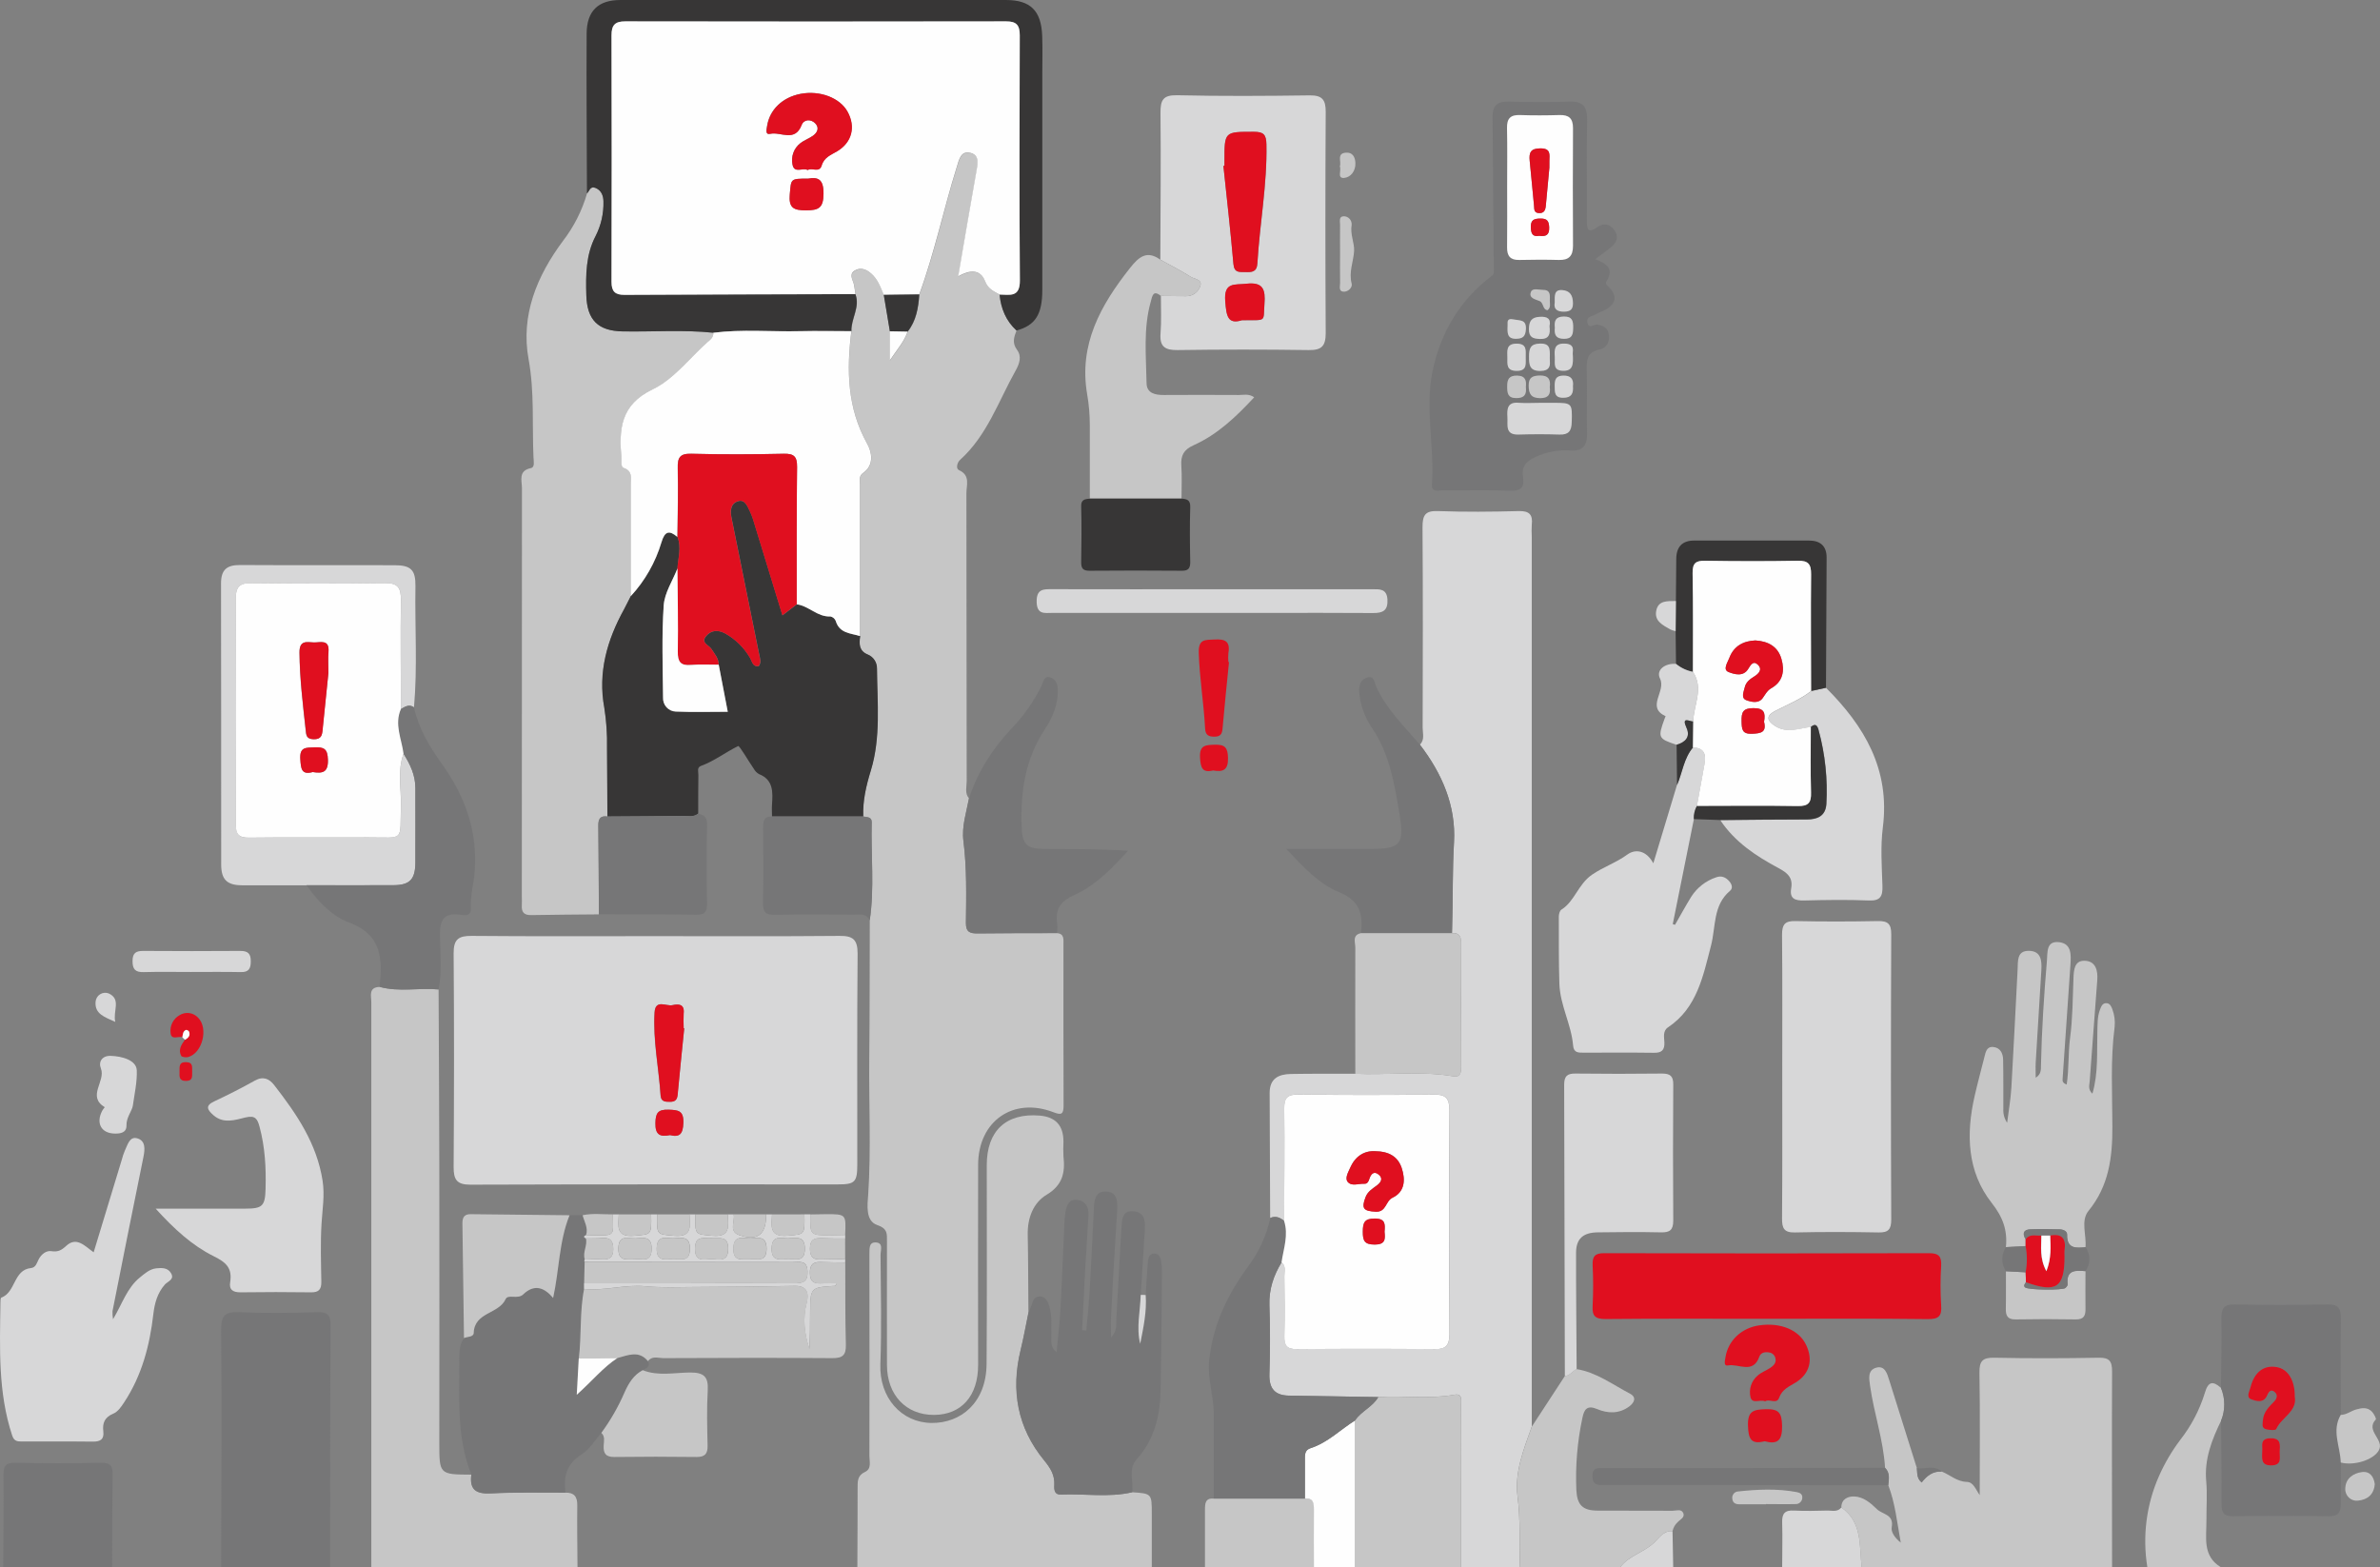 <?xml version="1.0" encoding="UTF-8"?> <svg xmlns="http://www.w3.org/2000/svg" width="820" height="540" viewBox="0 0 820 540" fill="none"><rect x="0" y="0" width="820" height="540" fill="#808080" stroke="none"/><g clip-path="url(#clip0_646_287)"><path d="M437.62 419.626C437.558 405.265 437.498 390.904 437.441 376.543C437.441 371.524 440.611 370.099 444.708 370.028C452.115 369.885 459.507 369.965 466.93 369.949C478.185 370.432 489.518 368.92 500.727 370.812C503.211 371.231 503.406 369.45 503.406 367.582C503.406 353.332 503.406 339.137 503.406 324.91C503.406 322.535 502.682 321.316 500.244 321.483L500.291 319.939C500.602 310.019 500.369 300.107 500.945 290.172C501.677 277.592 496.778 266.422 489.191 256.565C490.959 254.871 490.149 252.67 490.157 250.715C490.212 227.701 490.282 204.687 490.11 181.681C490.11 177.564 490.967 175.918 495.376 176.084C504.66 176.416 513.968 176.337 523.268 176.084C526.914 175.989 528.168 177.319 527.755 180.834C527.677 182.205 527.677 183.58 527.755 184.951C527.755 287.134 527.755 389.313 527.755 491.486C524.982 499.3 521.749 507.225 522.855 515.609C523.93 523.763 523.362 531.862 523.689 539.976H503.414C503.414 531.073 503.414 522.164 503.414 513.249C503.414 503.48 503.414 493.711 503.414 483.958C503.414 482.374 503.874 479.999 501.077 480.538C492.361 482.121 483.583 480.759 474.859 481.329L444.046 480.83C439.224 480.751 437.176 478.392 437.34 473.381C437.597 465.52 437.612 457.627 437.34 449.765C437.145 444.224 438.765 439.473 441.553 434.874C443.158 436.204 442.519 438.041 442.535 439.687C442.605 446.551 442.691 453.423 442.535 460.271C442.449 463.517 443.314 464.847 446.772 464.815C462.662 464.667 478.549 464.667 494.433 464.815C498.242 464.855 499.41 463.382 499.395 459.661C499.291 433.911 499.291 408.163 499.395 382.418C499.395 378.34 498.001 377.05 494.067 377.09C478.52 377.259 462.971 377.259 447.419 377.09C443.688 377.042 442.434 378.087 442.488 381.998C442.667 394.871 442.488 407.743 442.434 420.616C440.977 419.46 439.45 418.795 437.62 419.626Z" fill="#D7D7D8"></path><path d="M295.392 540C295.431 530.904 295.485 521.792 295.478 512.711C295.478 510.423 295.384 508.349 297.986 507.169C300.385 506.069 299.544 503.583 299.544 501.628C299.59 479.461 299.59 457.315 299.544 435.191C299.544 434.161 299.544 433.132 299.544 432.103C299.621 430.433 299.263 428.073 301.538 428.058C304.521 428.058 303.36 430.813 303.376 432.396C303.469 444.92 303.796 457.468 303.321 469.985C302.885 481.598 310.62 490.156 320.956 490.259C330.996 490.362 339.813 483.348 339.914 469.913C340.093 447.081 339.961 424.25 339.976 401.418C339.976 389.598 346.667 383.376 358.242 384.365C363.694 384.84 366.366 387.73 366.405 393.264C366.319 394.978 366.319 396.695 366.405 398.409C367.028 403.999 366.132 408.313 360.602 411.63C356.022 414.385 353.973 419.61 354.09 425.39C354.262 434.312 354.262 443.242 354.332 452.164C353.436 456.487 352.665 460.872 351.613 465.132C348.194 479.16 350.562 491.985 359.706 503.132C361.903 505.808 363.421 508.246 363.219 511.706C363.125 513.289 363.305 515.015 365.447 514.928C373.641 514.572 381.897 516.02 390.037 514.136C396.836 514.579 396.836 514.579 396.836 521.633C396.836 527.756 396.836 533.878 396.836 540H295.392Z" fill="#C6C6C6"></path><path d="M151.108 340.894C151.193 360.939 151.333 380.985 151.357 401.061C151.404 433.04 151.404 465.015 151.357 496.988C151.357 508.009 151.357 508.009 162.386 508.072C161.669 513.558 164.287 514.809 169.279 514.548C177.769 514.104 186.298 514.334 194.804 514.286C197.772 514.184 198.932 515.609 198.893 518.641C198.8 525.766 198.932 532.891 198.971 540.055H127.935C127.935 475.138 127.935 410.24 127.935 345.359C127.935 343.198 126.852 340.182 130.755 340.031C137.492 341.868 144.354 340.253 151.108 340.894Z" fill="#C6C6C6"></path><path d="M634.41 519.377C634.41 516.376 636.833 515.506 638.866 515.585C641.981 515.711 644.404 517.738 646.655 519.939C648.555 521.839 652.59 521.657 651.772 526.185C651.484 527.769 652.691 529.724 654.888 531.505C653.595 524.38 652.956 517.881 650.588 511.714C650.806 509.6 651.266 507.439 649.474 505.705C648.898 496.141 645.681 487.061 644.333 477.632C643.936 474.893 643.438 472.051 646.444 471.212C649.451 470.372 650.23 473.357 650.946 475.637C654.14 485.699 657.279 495.769 660.441 505.839C660.667 507.423 660.309 509.267 662.1 510.764C663.845 508.499 665.995 506.805 669.04 507.027C671.922 508.159 674.22 510.486 677.686 510.574C679.968 510.629 680.739 513.297 682.087 515.11C682.087 501.066 682.235 487.013 681.994 472.969C681.923 468.868 683.131 467.704 687.126 467.784C699.129 468.037 711.14 467.997 723.135 467.784C726.749 467.72 727.707 468.955 727.692 472.534C727.583 495.025 727.692 517.524 727.692 540.016H641.42C640.556 532.614 641.74 524.499 634.41 519.377Z" fill="#C6C6C6"></path><path d="M76.208 540C76.255 512.735 76.45 485.462 76.208 458.196C76.161 453.035 77.704 451.903 82.439 452.101C91.381 452.481 100.354 452.354 109.288 452.101C112.7 452.021 113.923 452.892 113.899 456.613C113.728 484.393 113.775 512.181 113.759 539.96L76.208 540Z" fill="#767677"></path><path d="M474.844 481.337C483.568 480.767 492.346 482.129 501.062 480.545C503.842 480.047 503.399 482.374 503.399 483.965C503.445 493.735 503.399 503.504 503.399 513.257C503.399 522.166 503.399 531.075 503.399 539.984H466.868C466.868 523.095 466.868 506.222 466.868 489.365C469.025 486.174 472.92 484.757 474.844 481.337Z" fill="#C6C6C6"></path><path d="M523.712 540C523.385 531.885 523.954 523.787 522.879 515.632C521.773 507.249 525.005 499.324 527.778 491.51L539.15 474.093C540.895 473.975 541.783 472.36 543.216 471.718C550.078 472.819 555.57 477.03 561.536 480.134C563.99 481.416 563.094 483.237 561.357 484.559C557.883 487.156 553.973 487.045 550.273 485.478C546.893 484.053 545.81 485.478 545.21 488.47C543.448 496.673 542.743 505.075 543.115 513.463C543.395 518.562 545.319 520.438 550.405 520.462C559.02 520.509 567.643 520.462 576.257 520.509C577.519 520.509 579.287 519.773 579.949 521.301C580.611 522.829 578.812 523.549 577.987 524.467C577.114 525.282 576.508 526.348 576.25 527.523C573.072 527.27 571.576 529.993 569.691 531.695C566.147 534.917 561.162 535.994 558.218 539.984L523.712 540Z" fill="#C6C6C6"></path><path d="M1.122 540C1.168 529.392 1.301 518.783 1.199 508.175C1.199 505.166 1.885 503.931 5.094 503.987C15.033 504.177 24.974 504.177 34.918 503.987C38.151 503.923 38.859 505.182 38.813 508.175C38.641 518.783 38.688 529.392 38.657 540H1.122Z" fill="#767677"></path><path d="M739.851 540C738.1 529.314 739.507 518.341 743.893 508.468C745.84 504.096 748.271 499.963 751.137 496.149C754.937 491.318 757.823 485.812 759.651 479.912C760.788 475.954 762.408 475.677 765.204 478.163C765.956 479.954 766.347 481.88 766.354 483.827C766.361 485.774 765.983 487.703 765.243 489.499C762.057 496.078 759.432 502.736 760.126 510.368C760.523 514.754 760.165 519.211 760.204 523.636C760.258 529.597 758.692 536.089 765.22 540H739.851Z" fill="#C6C6C6"></path><path d="M415.156 540C415.156 533.389 415.156 526.779 415.156 520.208C415.156 517.944 415.281 516.044 418.233 516.329H449.646C452.598 516.06 452.762 517.96 452.762 520.216C452.7 526.827 452.762 533.429 452.762 540.008L415.156 540Z" fill="#C6C6C6"></path><path d="M452.684 540C452.684 533.397 452.622 526.795 452.684 520.208C452.684 517.952 452.551 516.052 449.568 516.321C449.568 511.903 449.568 507.486 449.568 503.068C449.568 501.343 449.405 499.625 451.554 498.944C457.427 497.06 461.75 492.61 466.852 489.404C466.852 506.293 466.852 523.166 466.852 540.024L452.684 540Z" fill="#FEFEFE"></path><path d="M634.41 519.377C641.74 524.499 640.556 532.614 641.421 540H614.026C614.026 534.862 614.182 529.708 614.026 524.586C613.917 521.419 614.984 520.272 618.092 520.438C621.987 520.644 625.881 520.533 629.729 520.438C631.318 520.43 633.125 521.024 634.41 519.377Z" fill="#D7D7D8"></path><path d="M558.218 540C561.162 536.042 566.147 534.933 569.691 531.711C571.568 530.009 573.072 527.286 576.25 527.539L576.483 540H558.218Z" fill="#D7D7D8"></path><path d="M350.227 113.874C349.37 116.123 348.63 118.157 350.422 120.556C352.096 122.804 351.255 125.306 349.892 127.736C344.003 138.25 340.101 150.022 330.84 158.382C329.703 159.403 329.282 161.47 330.396 161.976C334.415 163.765 332.958 167.17 332.966 169.933C333.052 203.009 332.966 236.077 333.06 269.153C333.06 271.124 332.328 273.285 333.839 275.067C332.935 279.928 331.284 284.709 331.923 289.736C333.114 299.134 332.888 308.562 332.779 317.991C332.779 321.158 334.197 321.633 336.806 321.601C345.935 321.483 355.064 321.514 364.193 321.49C366.693 321.72 366.405 323.62 366.405 325.314C366.405 343.855 366.366 362.396 366.444 380.937C366.444 384.056 365.579 384.207 362.907 383.186C349.051 377.881 337.056 386.265 337.001 401.283C336.915 424.289 337.001 447.295 337.001 470.293C337.001 480.973 331.222 487.449 321.773 487.488C312.201 487.528 305.635 480.656 305.596 470.357C305.541 456.107 305.596 441.856 305.596 427.606C305.596 425.073 305.829 423.3 302.231 422.065C298.11 420.663 298.866 415.05 299.115 411.717C300.167 395.947 299.325 380.185 299.497 364.431C299.668 348.676 299.621 332.859 299.676 317.065C301.327 305.847 300.058 294.558 300.354 283.3C300.4 281.281 298.624 281.598 297.394 281.281C297.207 275.811 298.391 270.744 300.019 265.448C303.469 254.127 302.215 242.133 302.114 230.377C302.135 229.334 301.842 228.309 301.274 227.44C300.706 226.572 299.89 225.9 298.936 225.516C295.898 224.265 295.914 221.819 296.334 219.183C296.334 201.855 296.334 184.528 296.334 167.201C296.334 165.753 295.82 164.098 297.417 162.99C301.46 160.187 300.291 155.556 298.827 152.935C291.918 140.585 291.669 127.554 293.375 114.143C293.219 109.829 296.436 105.886 294.753 101.397C294.637 100.204 294.458 99.017 294.216 97.843C293.803 96.26 292.502 94.542 294.559 93.275C296.615 92.008 298.578 92.934 300.167 94.272C302.433 96.18 303.446 98.975 304.536 101.667L306.632 114.215V124.213C309.42 120.081 311.671 117.603 312.73 114.325C315.714 110.589 316.43 106.116 316.765 101.516C322.03 87.266 325.115 72.288 329.656 57.776C330.513 55.021 331.112 51.775 334.618 52.789C337.624 53.652 336.908 56.692 336.425 59.352C334.275 71.227 332.281 83.102 330.193 95.278C334.127 93.085 337.788 92.665 339.486 97.012C340.545 99.727 342.469 100.416 344.44 101.556C344.86 106.33 346.613 110.565 350.227 113.874Z" fill="#C6C6C6"></path><path d="M225.882 322.535C246.999 322.535 268.122 322.646 289.246 322.448C293.787 322.409 295.478 323.628 295.478 328.52C295.267 352.722 295.384 376.923 295.369 401.125C295.369 407.26 294.59 408.068 288.74 408.068C246.492 408.068 204.244 408.02 162.004 408.163C157.424 408.163 156.272 406.453 156.295 402.106C156.451 377.565 156.49 353.023 156.295 328.481C156.248 323.525 158.071 322.409 162.526 322.448C183.658 322.638 204.782 322.535 225.882 322.535ZM235.72 354.281H235.517C235.424 352.575 235.424 350.865 235.517 349.159C235.884 345.826 233.648 345.85 231.685 346.301C229.528 346.8 225.766 344.132 225.493 348.835C224.924 358.446 226.934 367.898 227.573 377.438C227.721 379.655 229.278 379.591 230.844 379.607C232.41 379.623 233.266 379.021 233.43 377.232C234.178 369.577 234.98 361.929 235.743 354.281H235.72ZM230.852 391.086C234.123 391.941 235.315 390.714 235.447 386.914C235.603 382.56 233.625 382.441 230.314 382.323C226.685 382.196 225.867 383.463 225.812 386.978C225.75 390.888 227.3 391.815 230.852 391.086Z" fill="#D7D7D8"></path><path d="M206.347 315.03C198.558 315.102 190.769 315.141 183.027 315.284C180.605 315.331 179.623 314.31 179.787 311.919C179.865 310.898 179.787 309.861 179.787 308.832C179.787 261.938 179.802 215.053 179.834 168.175C179.834 165.578 178.439 162.19 182.949 161.264C184.336 160.979 183.86 158.889 183.806 157.543C183.307 146.285 184.188 135.091 182.116 123.754C179.343 108.618 185.005 95.04 193.978 82.991C197.73 78.119 200.539 72.57 202.258 66.635C203.154 65.844 203.411 63.951 205.304 64.783C207.196 65.614 207.897 67.506 207.936 69.382C208.042 73.507 207.121 77.592 205.257 81.257C201.853 87.773 201.83 94.716 202.032 101.698C202.274 110.272 206.114 114.017 214.542 114.167C224.963 114.357 235.401 113.55 245.807 114.626C245.892 116.21 244.693 117.081 243.712 117.959C237.535 123.501 232.09 130.713 224.909 134.157C213.739 139.517 213.225 148.003 214.168 158.018C214.277 159.19 213.825 160.892 215.017 161.295C218.031 162.325 217.353 164.7 217.353 166.837C217.353 179.702 217.353 192.559 217.353 205.423C216.574 206.927 215.866 208.447 215.056 209.92C209.206 220.505 205.981 231.707 208.248 243.891C208.963 248.447 209.274 253.06 209.175 257.674C209.232 265.559 209.281 273.444 209.323 281.329C206.854 280.949 206.137 282.16 206.168 284.496C206.262 294.676 206.277 304.849 206.347 315.03Z" fill="#C6C6C6"></path><path d="M209.276 281.313C209.229 273.428 209.18 265.543 209.128 257.658C209.227 253.044 208.917 248.432 208.201 243.875C205.935 231.691 209.159 220.489 215.009 209.904C215.788 208.432 216.567 206.912 217.307 205.407C222.213 200.133 225.852 193.776 227.939 186.835C229.084 182.963 230.657 182.671 233.43 185.022C234.855 188.64 233.625 192.258 233.43 195.876C231.771 200.127 228.975 204.291 228.687 208.629C227.978 219.175 228.367 229.799 228.468 240.383C228.44 240.992 228.532 241.6 228.737 242.172C228.943 242.745 229.259 243.269 229.667 243.716C230.074 244.163 230.565 244.522 231.111 244.774C231.657 245.025 232.247 245.164 232.846 245.181C238.758 245.442 244.693 245.26 250.761 245.26L247.645 229.047C247.645 226.822 246.22 225.302 245.121 223.584C244.265 222.23 241.313 221.51 243.338 219.127C245.121 217.029 247.474 216.997 249.803 218.217C253.38 220.189 256.362 223.111 258.433 226.672C259.165 227.859 259.29 229.838 261.432 229.514C262.382 228.215 261.86 226.87 261.603 225.555C259.897 217.013 258.145 208.479 256.416 199.937C254.951 192.738 253.495 185.542 252.046 178.348C251.571 175.973 251.742 173.511 254.242 172.719C256.743 171.928 257.537 174.516 258.425 176.266C259.066 177.661 259.587 179.11 259.983 180.596C263.176 190.991 266.354 201.394 269.602 212.01L274.564 208.218C278.731 208.725 281.707 212.643 286.185 212.398C286.592 212.481 286.972 212.665 287.293 212.933C287.614 213.2 287.864 213.544 288.023 213.934C289.309 218.264 293.164 218.161 296.389 219.167C295.968 221.827 295.953 224.273 298.99 225.5C299.945 225.884 300.761 226.556 301.329 227.424C301.897 228.293 302.19 229.318 302.168 230.361C302.262 242.117 303.524 254.111 300.05 265.456C298.422 270.76 297.238 275.827 297.425 281.289H265.988C265.988 279.928 265.887 278.558 265.988 277.196C266.276 272.882 266.502 268.654 261.447 266.675C260.719 266.239 260.12 265.613 259.71 264.862C257.818 262.147 254.772 256.819 254.32 257.04C250.005 259.154 246.134 262.194 241.507 263.888C240.02 264.427 240.643 265.939 240.619 267.015C240.541 271.449 240.573 275.874 240.557 280.308C238.952 281.645 237.044 281.06 235.261 281.099C226.599 281.218 217.938 281.25 209.276 281.313Z" fill="#373636"></path><path d="M399.773 89.459C399.827 72.636 400.014 55.813 399.835 38.99C399.789 34.501 400.669 32.704 405.607 32.815C420.811 33.163 436.031 33.068 451.235 32.862C455.488 32.807 456.781 34.303 456.758 38.531C456.612 63.933 456.612 89.34 456.758 114.753C456.758 119.313 455.285 120.675 450.9 120.611C435.841 120.39 420.798 120.39 405.771 120.611C401.494 120.667 399.477 119.551 399.851 114.848C400.186 110.581 399.952 106.266 399.975 101.975L408.543 102.047C409.65 102.096 410.741 101.774 411.649 101.13C412.557 100.486 413.231 99.556 413.567 98.484C414.261 96.244 411.581 96.172 410.312 95.397C406.877 93.243 403.294 91.383 399.773 89.459ZM421.87 57.159H421.512C422.688 68.409 423.981 79.658 424.963 90.932C425.243 94.146 427.081 93.702 429.091 93.758C431.272 93.829 433.032 93.758 433.219 90.773C434.06 77.085 436.638 63.548 436.335 49.749C436.272 46.321 435.283 45.434 432.004 45.434C421.832 45.434 421.832 45.292 421.878 55.575L421.87 57.159ZM427.954 110.343C436.568 110.233 435.198 111.183 435.673 104.715C436.031 99.782 435.236 97.115 429.441 97.779C425.368 98.239 421.652 97.091 422.166 103.828C422.54 108.8 422.945 111.911 427.954 110.312V110.343Z" fill="#D7D7D8"></path><path d="M245.776 114.642C235.37 113.565 224.932 114.373 214.51 114.183C206.083 114.033 202.243 110.288 202.001 101.714C201.799 94.692 201.822 87.789 205.226 81.273C207.089 77.608 208.011 73.523 207.905 69.398C207.866 67.522 207.282 65.677 205.273 64.798C203.263 63.92 203.123 65.828 202.227 66.651C202.173 48.3 202.017 29.941 202.118 11.59C202.165 3.721 206.145 0 213.77 0H346.535C355.002 0 358.756 3.634 359.075 12.366C359.239 16.649 359.114 20.94 359.114 25.231C359.114 50.105 359.114 74.982 359.114 99.862C359.114 108.396 356.676 112.117 350.227 113.874C346.605 110.565 344.86 106.33 344.377 101.492C347.82 101.492 351.458 102.664 351.387 96.6C351.169 68.464 351.247 40.32 351.348 12.184C351.348 8.629 350.157 7.355 346.675 7.363C302.927 7.431 259.175 7.431 215.422 7.363C211.901 7.363 210.678 8.645 210.686 12.176C210.774 40.486 210.774 68.794 210.686 97.099C210.686 100.44 211.917 101.619 215.157 101.603C241.64 101.453 268.185 101.413 294.706 101.342C296.389 105.831 293.149 109.773 293.328 114.088C287.416 114.088 281.504 113.969 275.6 114.088C265.661 114.341 255.699 113.383 245.776 114.642Z" fill="#373636"></path><path d="M614.05 370.416C614.05 354.29 614.135 338.171 613.98 322.053C613.98 318.482 615 317.263 618.56 317.342C628.008 317.548 637.471 317.524 646.927 317.342C650.331 317.271 651.64 318.197 651.601 321.926C651.466 354.685 651.466 387.442 651.601 420.196C651.601 423.537 650.627 424.685 647.286 424.622C637.666 424.44 628.031 424.4 618.412 424.622C614.657 424.717 613.956 423.157 613.98 419.785C614.12 403.342 614.05 386.875 614.05 370.416Z" fill="#D7D7D8"></path><path d="M549.666 89.285C553.56 90.868 556.13 92.634 553.622 96.655C552.843 97.962 553.817 98.334 554.503 99.078C557.525 102.363 556.481 104.905 552.945 106.828C551.901 107.383 550.725 107.707 549.728 108.325C548.559 109.045 546.34 109.037 546.939 111.27C547.539 113.502 549.183 111.658 550.32 111.832C552.314 112.14 553.895 112.893 554.292 115.125C554.767 117.761 553.474 119.923 551.254 120.366C546.441 121.324 546.581 124.538 546.713 128.283C546.877 135.321 546.636 142.359 546.799 149.397C546.9 153.561 545.241 155.492 541.121 155.223C536.916 154.918 532.705 155.708 528.884 157.519C525.48 159.103 524.211 160.979 524.748 164.478C525.286 167.977 523.969 169.188 520.347 169.062C512.558 168.785 504.769 169.006 497.027 168.943C495.532 168.943 493.133 169.735 493.358 166.893C494.278 153.893 490.905 140.767 493.561 127.934C496.287 114.705 502.908 103.495 513.742 95.23C514.841 94.439 514.677 93.9 514.669 92.855C514.49 75.359 514.436 57.855 514.241 40.359C514.194 36.33 515.908 34.905 519.763 35.008C526.688 35.19 533.628 35.269 540.545 35.008C545.163 34.818 546.908 36.528 546.822 41.238C546.62 52.733 546.823 64.236 546.737 75.739C546.737 78.661 546.861 80.798 550.444 78.209C552.563 76.674 554.674 77.172 556.208 79.294C557.844 81.566 556.987 83.545 555.11 85.152C553.552 86.435 551.878 87.591 549.666 89.285ZM519.288 64.173C519.288 71.195 519.351 78.217 519.288 85.239C519.288 88.256 520.441 89.633 523.471 89.57C528.02 89.475 532.576 89.451 537.125 89.57C540.545 89.665 542.009 88.224 541.993 84.701C541.91 71.179 541.91 57.652 541.993 44.12C541.993 40.763 540.537 39.56 537.374 39.647C532.826 39.766 528.269 39.789 523.728 39.647C520.472 39.536 519.187 40.811 519.265 44.152C519.374 50.818 519.265 57.499 519.273 64.173H519.288ZM530.8 138.788C528.269 138.788 525.722 138.962 523.206 138.749C519.312 138.408 519.195 140.815 519.382 143.617C519.569 146.42 518.385 149.832 523.175 149.697C527.965 149.563 532.631 149.563 537.351 149.697C540.428 149.8 541.456 148.486 541.534 145.446C541.721 138.947 541.697 138.788 535.357 138.764L530.8 138.788ZM534.002 124.538C533.83 121.158 534.835 118.276 530.582 118.379C527.256 118.458 526.789 120.168 526.797 122.899C526.805 125.631 526.992 127.847 530.691 127.816C534.017 127.784 534.095 125.916 533.986 124.53L534.002 124.538ZM525.683 122.955C525.683 120.746 526.135 118.458 522.63 118.426C518.79 118.387 519.413 120.976 519.389 123.295C519.366 125.615 519 127.768 522.505 127.816C526.353 127.839 525.597 125.203 525.667 122.923L525.683 122.955ZM541.884 121.854C541.799 121.063 542.725 118.561 539.127 118.418C535.528 118.276 535.544 120.564 535.7 123.042C535.824 125.045 534.835 127.689 538.457 127.792C542.079 127.895 542.118 125.638 541.869 121.823L541.884 121.854ZM533.862 112.418C534.454 109.789 533.083 109.021 530.504 109.156C527.724 109.298 526.789 110.684 526.773 113.407C526.758 116.13 528.152 116.693 530.528 116.788C533.682 116.867 534.22 115.188 533.862 112.418ZM533.955 133.429C534.329 130.737 533.441 129.32 530.45 129.407C528.051 129.478 526.696 130.04 526.688 132.827C526.688 135.748 527.537 137.221 530.707 137.205C533.456 137.149 534.282 135.922 533.955 133.397V133.429ZM525.714 133.341C525.94 131.212 525.621 129.486 522.7 129.439C519.966 129.391 519.249 130.705 519.288 133.183C519.288 135.424 519.444 137.141 522.404 137.189C525.107 137.173 526.049 136.009 525.714 133.31V133.341ZM535.7 112.908C535.466 115.283 536.004 116.764 538.815 116.772C541.627 116.78 541.931 115.188 541.986 112.885C542.04 110.581 541.643 109.069 538.776 109.085C535.91 109.1 535.45 110.557 535.7 112.877V112.908ZM541.931 133.112C542.235 130.642 541.316 129.423 538.597 129.462C535.879 129.502 535.622 130.951 535.637 133.08C535.653 135.21 535.575 137.173 538.66 137.102C541.432 136.999 542.118 135.55 541.939 133.08L541.931 133.112ZM535.653 104.319C535.264 106.345 536.292 107.485 538.956 107.414C541.051 107.367 541.978 106.622 541.939 104.43C541.892 101.872 540.981 100.186 538.278 99.98C535.404 99.751 535.7 101.841 535.661 104.287L535.653 104.319ZM519.421 112.172C519.296 114.84 519.28 116.803 522.349 116.756C524.686 116.756 525.566 115.964 525.722 113.518C525.948 110.019 523.666 110.533 521.539 110.082C518.813 109.473 519.53 111.333 519.428 112.14L519.421 112.172ZM533.184 106.876C534.399 105.942 533.963 104.651 533.963 103.551C533.963 101.896 534.313 99.885 531.727 99.877C530.255 99.877 528.09 99.086 527.498 100.479C526.485 102.759 529.126 103.131 530.411 103.693C531.992 104.366 531.392 106.654 533.184 106.876Z" fill="#767677"></path><path d="M390.099 514.136C381.959 516.012 373.703 514.564 365.509 514.928C363.367 515.015 363.172 513.344 363.281 511.706C363.484 508.246 361.965 505.808 359.768 503.132C350.624 492.001 348.256 479.176 351.676 465.132C352.727 460.841 353.498 456.486 354.394 452.164C354.754 451.403 355.074 450.624 355.352 449.828C355.804 448.245 356.357 446.709 358.187 446.662C360.22 446.662 360.937 448.245 361.498 449.979C362.596 453.344 362.121 456.787 362.222 460.199C362.277 462.099 361.739 464.158 364.045 465.86C364.496 460.904 365.088 455.964 365.369 451C365.914 441.231 366.264 431.454 366.716 421.708C366.767 420.335 366.892 418.966 367.09 417.607C367.472 415.232 368.321 413.031 371.172 413.396C374.022 413.76 375.136 415.905 375.004 418.589C374.7 424.922 374.225 431.256 373.874 437.589C373.501 444.485 373.181 451.38 372.838 458.276L374.272 458.402C374.684 453.652 375.199 448.902 375.479 444.097C375.993 435.388 376.32 426.617 376.826 417.877C377.006 414.71 376.686 410.34 381.118 410.53C385.418 410.704 385.052 414.71 384.841 418.114C384.062 429.934 383.432 441.753 382.793 453.573C382.668 455.766 382.793 457.975 382.793 460.841C385.13 458.41 384.506 455.924 384.647 453.716C385.27 443.606 385.714 433.496 386.376 423.394C386.563 420.592 386.423 416.816 390.707 417.338C394.811 417.845 394.601 421.368 394.383 424.566C393.916 431.755 393.479 438.943 393.035 446.131C392.911 451.729 391.478 457.31 392.864 462.97C393.939 457.429 395.201 451.887 394.741 446.155C394.998 442.244 395.17 438.325 395.52 434.422C395.629 433.282 396.112 431.921 397.584 431.889C399.267 431.889 399.835 433.18 400.061 434.605C400.246 435.785 400.337 436.979 400.334 438.175C400.201 451.847 400.155 465.527 399.866 479.207C399.68 487.916 397.67 496.094 391.618 502.799C388.596 506.156 390.613 510.36 390.099 514.136Z" fill="#767677"></path><path d="M691.115 429.68C691.683 423.854 690.102 419.389 686.207 414.433C677.756 403.698 677.344 390.754 680.319 377.691C681.347 373.195 682.547 368.737 683.692 364.233C684.112 362.57 684.424 360.559 686.659 360.718C689.105 360.892 690.094 362.839 690.149 365.048C690.273 370.709 690.196 376.377 690.227 382.045C690.121 383.749 690.581 385.439 691.535 386.843C692.042 382.75 692.766 378.665 693.007 374.556C693.786 361.05 694.433 347.536 695.142 334.031C695.29 331.165 694.814 327.547 699.036 327.594C703.258 327.642 703.523 331.014 703.32 334.3C702.689 344.892 702.004 355.485 701.381 366.077C701.279 367.724 701.381 369.379 701.381 371.318C703.336 370.083 703.164 368.452 703.195 366.972C703.445 354.978 704.224 343.024 705.236 331.078C705.501 328.061 704.932 324.032 709.544 324.625C713.765 325.172 713.57 329.011 713.345 332.344C712.457 345.486 711.53 358.628 710.642 371.77C710.603 372.411 710.595 373.139 712.052 373.662C712.869 368.286 712.527 362.895 713.22 357.622C714.116 350.861 714.123 343.966 714.388 337.118C714.497 334.22 714.676 330.951 718.182 331.014C722.076 331.078 722.855 334.411 722.582 337.799C721.733 349.397 720.807 360.995 719.973 372.632C719.88 373.891 719.311 375.316 720.916 376.812C722.995 369.616 722.411 362.515 722.621 355.501C722.691 352.928 722.575 350.363 723.517 347.885C723.969 346.721 724.374 345.51 725.854 345.636C726.975 345.739 727.412 346.721 727.793 347.742C728.514 349.677 728.781 351.756 728.572 353.814C727.069 365.27 727.793 376.773 727.793 388.26C727.832 398.789 726.578 408.614 719.576 417.18C716.803 420.576 718.922 425.5 718.524 429.704C715.261 429.973 712.036 430.361 712.161 425.326C712.161 424.107 710.735 423.553 709.466 423.537C706.124 423.537 702.783 423.41 699.449 423.537C697.058 423.656 696.707 425.057 697.891 427.005V429.308L691.115 429.68Z" fill="#C6C6C6"></path><path d="M583.61 282.215C581.18 294.27 578.752 306.33 576.327 318.395L577.106 318.632C578.952 315.418 580.728 312.164 582.66 309.014C584.698 305.813 587.76 303.426 591.329 302.253C593.136 301.604 594.624 302.253 595.847 303.686C596.743 304.731 597.085 306.061 596.065 306.908C590.137 311.895 591.197 319.266 589.522 325.734C586.788 336.279 584.701 347.267 574.723 353.933C572.822 355.192 573.368 357.337 573.445 359.142C573.555 361.826 572.48 362.76 569.87 362.721C561.762 362.61 553.661 362.681 545.553 362.681C543.808 362.681 542.196 362.737 541.993 360.211C541.386 352.92 537.515 346.436 537.265 338.915C537.008 331.212 537.11 323.517 537.071 315.814C537.071 315.022 537.359 313.811 537.912 313.439C542.585 310.526 543.637 304.731 548.52 301.358C552.415 298.69 556.87 297.218 560.671 294.431C563.366 292.452 567.152 292.848 569.637 297.431L577.776 270.475C579.638 266.168 580.113 261.252 583.268 257.515C587.232 257.587 587.879 260.001 587.263 263.334C586.391 268.084 585.526 272.85 584.67 277.632C583.899 279.028 583.532 280.617 583.61 282.215Z" fill="#D7D7D8"></path><path d="M32.27 431.462C35.573 420.584 38.789 409.984 42.014 399.391C42.264 398.395 42.592 397.42 42.996 396.478C43.938 394.546 44.608 391.482 47.209 392.171C50.177 392.963 49.982 395.86 49.414 398.639C45.792 416.325 42.279 434.043 38.758 451.76C38.732 452.688 38.794 453.616 38.945 454.531C42.17 449.092 43.79 443.701 48.167 440.154C49.912 438.745 51.532 437.257 53.83 436.988C55.7 436.806 57.725 436.711 58.877 438.571C60.287 440.827 57.803 441.468 56.837 442.529C54.22 445.498 53.269 448.981 52.825 452.821C51.587 463.627 48.845 473.943 42.793 483.134C41.742 484.718 40.643 486.396 38.945 487.093C36.102 488.288 35.238 490.259 35.596 493.165C35.931 495.896 34.568 496.719 32.013 496.688C23.905 496.585 15.796 496.688 7.68 496.64C6.177 496.64 4.899 496.704 4.206 494.613C-0.724 479.754 -0.055 464.372 0.148 449.013C0.148 448.34 0.148 447.176 0.467 447.066C5.437 445.276 4.603 437.502 10.663 436.893C12.322 436.726 12.665 435.19 13.257 434.011C14.192 432.143 15.921 430.805 17.65 431.066C19.932 431.422 21.147 430.789 22.783 429.269C26.397 425.92 29.178 429.293 32.27 431.462Z" fill="#D7D7D8"></path><path d="M194.827 514.231C186.322 514.279 177.793 514.049 169.303 514.492C164.31 514.754 161.693 513.503 162.409 508.016C157.144 495.033 158.375 481.361 158.25 467.823C158.25 465.385 158.414 463.073 159.862 461.023C161.031 460.469 163.157 460.738 163.212 459.234C163.484 452.006 171.819 452.829 174.218 447.572C174.997 445.823 178.393 447.762 180.239 445.989C184.001 442.371 187.42 443.448 190.567 447.208C192.678 437.661 192.569 427.788 196.222 418.708H200.732C201.323 420.948 202.687 423.054 201.931 425.54C201.059 425.888 200.981 426.276 201.884 426.712C202.461 429.158 200.646 431.462 201.51 433.948C201.414 434.061 201.355 434.202 201.341 434.351C201.327 434.5 201.359 434.649 201.433 434.779L201.269 442.141V444.097C199.711 452.014 200.428 460.096 199.446 468.053C199.236 471.869 199.026 475.685 198.753 480.553C204.065 475.803 207.827 471.125 212.773 467.887C216.403 466.937 220.111 465.147 223.265 468.971C224.169 470.919 222.65 471.41 221.443 472.09C218.327 473.729 216.582 476.563 215.211 479.69C213.064 484.646 210.373 489.338 207.189 493.679C204.969 496.189 203.154 499.363 200.436 501.058C195.24 504.296 194.087 508.705 194.827 514.231Z" fill="#767677"></path><path d="M765.243 489.499C765.983 487.703 766.361 485.774 766.354 483.827C766.347 481.88 765.956 479.953 765.204 478.162C765.274 470.301 765.508 462.432 765.352 454.571C765.282 450.969 766.03 449.33 770.026 449.425C780.626 449.678 791.251 449.639 801.851 449.425C805.388 449.361 806.525 450.509 806.525 454.104C806.354 465.187 806.478 476.342 806.525 487.465C803.285 492.927 806.385 498.406 806.525 503.876C806.525 508.626 806.455 513.455 806.486 518.253C806.486 521.174 805.466 522.464 802.296 522.409C791.344 522.235 780.39 522.235 769.434 522.409C766.318 522.457 765.383 521.317 765.414 518.237C765.461 508.666 765.298 499.086 765.243 489.499ZM790.651 481.195C790.651 475.471 788.236 471.623 784.42 470.958C780.066 470.206 776.779 472.684 775.47 477.941C775.135 479.287 773.811 481.329 775.657 482.034C777.503 482.738 780.05 483.57 781.265 480.617C781.81 479.295 782.62 478.471 783.874 479.619C784.942 480.593 784.529 481.915 783.656 482.786C781.849 484.607 779.98 486.348 779.762 489.119C779.661 490.275 779.201 491.827 780.541 492.286C781.717 492.721 784.131 492.824 784.342 492.333C786.024 488.288 791.554 486.325 790.651 481.195ZM779.435 499.546C779.435 502.443 778.749 504.961 782.613 504.873C786.281 504.786 785.393 502.293 785.44 500.274C785.495 497.994 786.141 495.437 782.239 495.524C778.555 495.587 779.567 498.097 779.435 499.546Z" fill="#767677"></path><path d="M608.442 454.373C590.021 454.373 571.599 454.278 553.186 454.46C549.603 454.46 548.513 453.446 548.723 449.868C548.957 445.237 548.957 440.597 548.723 435.966C548.606 432.974 549.393 431.763 552.617 431.77C589.958 431.876 627.304 431.876 664.655 431.77C668.153 431.77 668.978 433.013 668.799 436.259C668.515 440.714 668.515 445.183 668.799 449.638C669.087 453.438 668.02 454.531 664.126 454.483C645.627 454.246 627.019 454.373 608.442 454.373Z" fill="#E00F1F"></path><path d="M399.773 89.459C403.294 91.415 406.877 93.275 410.311 95.389C411.581 96.18 414.261 96.236 413.567 98.476C413.231 99.549 412.557 100.478 411.649 101.122C410.741 101.766 409.65 102.088 408.543 102.039L399.975 101.967C397.195 99.664 396.969 102.213 396.478 103.947C393.869 113.193 394.881 122.662 395.037 132.051C395.099 135.511 398.036 136.112 401.011 136.089C409.626 136.041 418.243 136.041 426.863 136.089C428.476 136.089 430.205 135.558 432.121 136.88C425.89 143.586 419.464 149.721 411.231 153.402C407.819 154.922 406.783 156.949 407.017 160.464C407.266 164.225 407.079 168.009 407.079 171.785H375.479C375.479 163.378 375.479 154.97 375.479 146.562C375.488 142.98 375.186 139.403 374.575 135.875C371.6 118.648 379.249 105.102 389.336 92.333C392.412 88.43 395.154 86.174 399.773 89.459Z" fill="#C6C6C6"></path><path d="M466.891 489.38C461.789 492.547 457.466 497.036 451.594 498.92C449.444 499.601 449.607 501.295 449.607 503.045C449.607 507.462 449.607 511.88 449.607 516.297H418.186C418.186 506.512 418.233 496.719 418.186 486.926C418.14 480.783 415.951 474.877 416.628 468.567C417.906 456.352 422.992 445.933 430.057 436.283C433.752 431.369 436.349 425.696 437.667 419.658C439.497 418.811 441.024 419.492 442.457 420.647C444.015 425.524 442.293 430.187 441.585 434.898C438.796 439.458 437.176 444.255 437.371 449.789C437.643 457.65 437.628 465.543 437.371 473.404C437.207 478.416 439.256 480.775 444.077 480.854L474.891 481.353C472.92 484.757 469.025 486.174 466.891 489.38Z" fill="#767677"></path><path d="M223.25 468.963C220.095 465.139 216.388 466.929 212.758 467.879L199.423 468.061C200.404 460.104 199.672 452.014 201.246 444.105C208.334 444.841 215.313 442.521 222.362 443.186C228.001 443.733 233.687 443.463 239.272 443.44C250.815 443.384 262.382 443.289 273.933 443.068C278.295 442.988 278.77 445.838 277.968 448.871C276.527 454.317 277.189 459.479 278.864 464.704C279.136 460.603 279.121 456.502 279.136 452.409C279.183 443.558 279.191 443.558 287.704 443.052C287.844 443.052 287.969 442.703 288.358 442.181C286.575 442.181 285.071 442.11 283.576 442.181C280.959 442.323 279.05 442.086 279.058 438.492C279.066 434.898 281.06 434.747 283.63 434.85C286.201 434.953 288.693 434.929 291.225 434.969C291.272 444.406 291.178 453.85 291.435 463.287C291.536 466.96 290.251 467.95 286.762 467.926C267.328 467.784 247.886 467.839 228.445 467.926C226.661 467.879 224.644 467.087 223.25 468.963Z" fill="#C6C6C6"></path><path d="M105.588 305.008C98.15 305.008 90.711 305.055 83.265 305.008C78.194 304.968 76.216 303.005 76.208 297.883C76.208 265.59 76.208 233.298 76.154 201.006C76.154 196.256 78.179 194.672 82.626 194.672C100.378 194.783 118.137 194.672 135.896 194.736C141.566 194.736 143.233 196.319 143.139 202.051C142.906 215.937 143.872 229.846 142.633 243.724C140.966 242.505 139.564 243.495 138.139 244.287C138.139 231.754 137.96 219.222 138.139 206.698C138.193 202.605 137.134 200.839 132.749 200.895C117.373 201.109 101.99 201.077 86.614 200.895C82.72 200.895 81.224 202.043 81.248 206.175C81.377 232.095 81.377 258.014 81.248 283.934C81.248 287.559 82.361 288.684 85.882 288.604C99.567 288.43 113.261 288.604 126.946 288.517C139.541 288.446 137.804 290.235 138.139 277.394C138.295 271.496 136.916 265.519 139.05 259.692C141.325 263.31 143.155 267.079 143.139 271.52C143.139 280.102 143.178 288.676 143.139 297.249C143.093 303.021 141.192 304.96 135.522 304.992C125.521 305.047 115.558 305.008 105.588 305.008Z" fill="#D7D7D8"></path><path d="M543.216 471.726C541.783 472.391 540.879 474.006 539.15 474.101C539.088 440.645 539.01 407.189 538.916 373.733C538.916 370.804 539.945 369.846 542.756 369.877C552.726 369.994 562.694 369.994 572.659 369.877C575.478 369.877 576.553 370.804 576.499 373.733C576.405 389.345 576.382 404.957 576.499 420.576C576.499 423.854 575.252 424.653 572.3 424.59C565.041 424.44 557.774 424.471 550.491 424.59C545.451 424.653 543.037 426.775 543.013 431.58C542.982 444.968 543.146 458.379 543.216 471.726Z" fill="#D7D7D8"></path><path d="M364.224 321.49C355.095 321.49 345.966 321.49 336.837 321.601C334.228 321.601 332.772 321.166 332.81 317.991C332.92 308.562 333.145 299.134 331.954 289.736C331.315 284.709 332.966 279.928 333.87 275.067C336.892 265.78 342.064 257.824 348.669 250.834C352.791 246.532 356.233 241.608 358.873 236.235C359.48 235 359.652 232.783 361.747 233.361C363.842 233.939 364.434 235.736 364.465 237.819C364.551 242.846 362.604 247.319 360.002 251.277C353.249 261.45 351.598 272.652 351.972 284.527C352.166 290.861 353.584 292.444 359.761 292.491C369.31 292.547 378.859 292.491 388.666 293.093C383.151 299.189 377.457 305.079 370.128 308.372C365.213 310.573 363.492 313.376 364.263 318.403C364.332 319.431 364.319 320.464 364.224 321.49Z" fill="#767677"></path><path d="M138.139 244.263C139.564 243.471 140.966 242.481 142.633 243.701C144.245 251.039 148.008 257.27 152.292 263.255C160.166 274.243 164.59 286.332 163.562 300.155C163.243 304.406 162.005 308.539 162.23 312.877C162.402 315.964 159.839 315.331 158.219 315.133C152.922 314.484 151.536 317.057 151.583 321.981C151.645 328.315 152.362 334.648 151.115 340.894C144.355 340.253 137.492 341.868 130.786 339.976C131.783 330.405 131.674 322.068 120.216 317.809C114.421 315.672 109.436 310.494 105.588 304.976C115.558 304.976 125.521 305.016 135.483 304.976C141.153 304.976 143.054 303.005 143.1 297.234C143.163 288.66 143.1 280.086 143.1 271.504C143.1 267.063 141.286 263.294 139.011 259.677C138.38 254.57 135.787 249.567 138.139 244.263Z" fill="#767677"></path><path d="M53.628 416.42C64.766 416.42 74.658 416.42 84.589 416.42C90.493 416.42 91.334 415.454 91.498 409.596C91.7 402.376 91.319 395.243 89.426 388.221C88.709 385.569 88.001 384.167 84.589 384.999C81.029 385.861 77.002 387.294 73.513 384.207C71.511 382.433 70.522 380.977 73.825 379.457C78.576 377.224 83.273 374.841 87.845 372.284C90.703 370.701 92.806 371.691 94.481 373.868C102.13 383.724 109.125 393.873 111.142 406.777C111.921 411.82 111.087 416.602 110.784 421.526C110.379 428.2 110.604 434.921 110.713 441.611C110.752 444.247 109.841 445.292 107.185 445.253C99.069 445.142 90.955 445.142 82.844 445.253C80.258 445.253 78.864 444.382 79.308 441.698C80.087 436.766 77.75 434.826 73.474 432.736C66.207 429.087 60.1 423.545 53.628 416.42Z" fill="#D7D7D8"></path><path d="M489.222 256.565C496.809 266.453 501.685 277.592 500.976 290.172C500.4 300.107 500.633 310.019 500.322 319.939L500.275 321.483H468.909C469.688 314.927 468.511 310.288 461.275 307.343C454.538 304.604 449.179 298.888 443.181 292.491H472.227C482.423 292.491 483.91 290.908 482.228 280.767C480.475 270.34 478.863 259.859 472.686 250.786C470.159 247.106 468.643 242.807 468.293 238.333C468.122 236.188 468.807 234.026 471.113 233.409C473.566 232.76 473.559 235.309 474.174 236.639C477.773 244.421 483.801 250.256 489.222 256.565Z" fill="#767677"></path><path d="M629.122 236.964C642.363 250.177 651.25 265.076 648.711 285.066C647.87 291.66 648.353 298.445 648.571 305.134C648.696 308.768 647.909 310.423 643.897 310.249C636.474 309.94 629.028 310.059 621.597 310.249C618.482 310.312 616.511 309.679 617.134 306.069C617.789 302.308 615.794 300.709 612.78 299.094C605.046 294.961 597.739 290.14 592.692 282.564C602.647 282.485 612.601 282.374 622.548 282.35C626.193 282.35 628.981 281.194 629.277 277.078C629.771 268.516 628.876 259.931 626.629 251.665C626.224 250.082 625.617 249.076 623.95 250.477C619.884 250.968 615.756 252.71 611.791 250.232C609.135 248.577 607.943 246.859 611.791 244.896C615.943 242.759 620.359 241.017 624.059 238.104L629.122 236.964Z" fill="#D7D7D8"></path><path d="M468.901 321.506H500.267C502.705 321.34 503.438 322.583 503.43 324.934C503.36 339.184 503.391 353.387 503.43 367.605C503.43 369.474 503.235 371.255 500.75 370.835C489.519 368.943 478.209 370.455 466.954 369.972C466.954 355.477 466.899 340.989 466.954 326.494C466.969 324.697 465.785 322.132 468.901 321.506Z" fill="#C6C6C6"></path><path d="M265.988 281.313H297.37C298.601 281.63 300.377 281.313 300.33 283.332C300.034 294.589 301.304 305.879 299.653 317.097C298.531 314.682 296.35 315.141 294.379 315.141C285.305 315.141 276.223 314.991 267.118 315.197C263.838 315.268 262.779 314.31 262.865 310.906C263.099 302.379 262.989 293.837 262.912 285.295C262.919 283.007 263.122 281.194 265.988 281.313Z" fill="#767677"></path><path d="M209.276 281.313C217.938 281.25 226.599 281.218 235.253 281.107C237.036 281.107 238.945 281.669 240.549 280.315C242.543 280.743 243.665 281.55 243.602 284.068C243.416 293.167 243.416 302.269 243.602 311.373C243.657 314.318 242.699 315.204 239.84 315.165C228.679 314.999 217.517 315.046 206.347 315.014C206.277 304.834 206.262 294.661 206.122 284.488C206.09 282.144 206.807 280.933 209.276 281.313Z" fill="#767677"></path><path d="M196.222 418.7C192.569 427.788 192.678 437.7 190.567 447.2C187.451 443.44 184.001 442.363 180.239 445.981C178.393 447.754 175.02 445.815 174.218 447.564C171.819 452.821 163.484 451.998 163.212 459.226C163.157 460.73 161.031 460.461 159.863 461.015C159.683 447.81 159.528 434.605 159.317 421.431C159.317 419.286 160.096 418.264 162.285 418.328C173.602 418.478 184.912 418.573 196.222 418.7Z" fill="#C6C6C6"></path><path d="M417.384 203.017H472.632C475.194 203.017 477.827 202.684 478.03 206.619C478.224 210.419 476.363 211.242 473.076 211.21C460.746 211.108 448.408 211.171 436.078 211.171H362.58C359.94 211.171 357.237 211.852 357.167 207.331C357.097 202.811 359.597 202.985 362.619 202.993C380.885 203.04 399.142 203.017 417.384 203.017Z" fill="#D7D7D8"></path><path d="M375.479 171.793H407.095C408.863 171.935 410.164 172.197 410.086 174.69C409.883 181.024 409.953 187.357 410.086 193.691C410.086 195.923 409.307 196.659 407.157 196.644C396.548 196.554 385.94 196.554 375.331 196.644C373.049 196.644 372.48 195.741 372.511 193.619C372.605 187.286 372.683 180.953 372.511 174.619C372.363 172.07 373.781 171.967 375.479 171.793Z" fill="#373636"></path><path d="M207.189 493.679C210.371 489.335 213.06 484.64 215.204 479.682C216.598 476.555 218.319 473.721 221.435 472.082C226.786 474.196 232.34 472.914 237.792 472.874C242.403 472.874 244.124 474.204 243.844 479.025C243.47 485.359 243.657 491.692 243.789 498.025C243.852 500.852 242.917 501.984 240.027 501.984C230.592 501.862 221.157 501.862 211.722 501.984C208.778 502.031 207.827 500.812 207.991 498.025C208.053 496.561 208.544 494.898 207.189 493.679Z" fill="#C6C6C6"></path><path d="M629.121 236.963L623.996 238.072C623.996 224.677 623.856 211.29 623.996 197.894C623.996 194.356 623.038 193.144 619.432 193.184C608.792 193.39 598.137 193.366 587.497 193.184C584.256 193.129 583.104 194.015 583.166 197.475C583.376 208.804 583.259 220.14 583.275 231.469C581.14 231.06 579.138 230.119 577.449 228.73L577.316 217.449L577.41 207.07C577.457 202.264 577.519 197.459 577.534 192.654C577.534 188.45 579.552 186.241 583.703 186.241C596.898 186.241 610.088 186.241 623.272 186.241C627.104 186.241 629.355 188.046 629.34 192.147C629.277 207.078 629.205 222.017 629.121 236.963Z" fill="#373636"></path><path d="M649.435 505.705C651.227 507.439 650.767 509.6 650.549 511.714L556.862 511.634C555.515 511.634 554.16 511.634 552.812 511.634C550.787 511.634 548.723 511.927 548.653 508.705C548.583 505.356 550.717 505.808 552.711 505.808H592.217L649.435 505.705Z" fill="#767677"></path><path d="M291.194 434.945C288.662 434.945 286.131 434.945 283.599 434.826C281.068 434.708 279.035 434.826 279.027 438.468C279.019 442.11 280.928 442.3 283.545 442.157C285.04 442.07 286.544 442.157 288.327 442.157C287.938 442.68 287.813 443.02 287.673 443.028C279.191 443.535 279.183 443.535 279.105 452.386C279.105 456.479 279.105 460.58 278.832 464.68C277.15 459.495 276.496 454.333 277.937 448.847C278.716 445.815 278.264 442.965 273.902 443.044C262.351 443.266 250.784 443.361 239.241 443.416C233.656 443.416 227.97 443.709 222.331 443.163C215.282 442.474 208.31 444.817 201.214 444.081C201.214 443.432 201.214 442.775 201.214 442.126H232.114C245.939 442.126 259.765 442.07 273.59 442.126C276.566 442.126 278.365 441.73 278.217 438.001C278.061 434.043 275.491 434.834 273.255 434.834C249.312 434.787 225.368 434.763 201.425 434.763C201.351 434.634 201.319 434.485 201.331 434.336C201.344 434.187 201.401 434.046 201.495 433.932C203.528 433.932 205.553 433.781 207.578 433.884C210.063 434.011 211.255 433.195 211.286 430.409C211.286 427.495 210.289 426.308 207.446 426.553C205.6 426.712 203.73 426.656 201.877 426.696C200.973 426.26 201.051 425.904 201.931 425.524C212.602 425.738 211.177 426.316 211.161 418.399H213.194C213.054 422.27 212.026 426.371 218.537 425.762C224.449 425.207 224.488 425.659 224.348 418.399H226.389C226.248 425.659 226.295 425.207 232.207 425.762C238.719 426.371 237.659 422.262 237.543 418.399H239.583C239.451 425.651 239.49 425.2 245.402 425.754C251.913 426.363 250.854 422.247 250.737 418.391H252.778C253.347 420.766 250.963 424.178 254.616 425.516C260.98 427.796 264.064 425.326 263.963 418.391H265.996C265.848 422.27 264.851 426.308 271.347 425.738C277.251 425.184 277.298 425.635 277.158 418.367H279.198C279.074 425.588 279.074 425.595 286.146 425.58C287.829 425.58 289.519 425.516 291.201 425.485V426.712C288.506 426.712 285.796 426.712 283.101 426.593C280.406 426.474 279.058 427.171 279.066 430.266C279.074 433.362 280.46 434.082 283.109 433.924C285.757 433.765 288.514 433.837 291.217 433.797L291.194 434.945ZM218.755 433.884C220.913 433.441 224.465 435.381 224.512 430.29C224.558 425.754 221.622 426.506 219.059 426.656C216.497 426.807 213.101 425.128 213.046 430.187C213.015 434.723 215.936 433.837 218.74 433.884H218.755ZM232.145 433.884C234.482 433.568 237.597 435.04 237.706 430.369C237.792 425.397 234.458 426.617 231.88 426.633C229.489 426.633 226.358 425.397 226.272 430.068C226.163 435.064 229.504 433.647 232.114 433.908L232.145 433.884ZM245.277 426.561C242.894 426.917 239.443 425.239 239.467 430.266C239.467 434.874 242.52 433.876 244.973 433.805C247.427 433.734 250.909 435.183 250.893 430.171C250.87 425.587 247.824 426.791 245.262 426.585L245.277 426.561ZM258.519 433.884C260.559 433.393 264.111 435.309 264.119 430.219C264.119 425.643 261.128 426.53 258.667 426.633C256.205 426.735 252.716 425.176 252.7 430.219C252.622 434.81 255.613 433.75 258.487 433.908L258.519 433.884ZM271.76 433.884C273.98 433.528 277.212 435.119 277.298 430.417C277.415 425.469 274.12 426.593 271.518 426.64C269.182 426.688 265.98 425.342 265.864 430.029C265.716 435 269.01 433.686 271.737 433.9L271.76 433.884Z" fill="#D7D7D8"></path><path d="M608.161 482.817C606.354 482.026 603.745 483.862 603.114 481.392C602.796 480.042 602.858 478.628 603.292 477.311C603.726 475.994 604.514 474.827 605.567 473.943C606.798 472.834 608.457 472.233 609.867 471.322C611.035 470.531 612.056 469.62 611.713 468.013C611.613 467.505 611.363 467.041 610.997 466.68C610.632 466.32 610.167 466.08 609.664 465.994C608.239 465.694 606.673 465.947 606.183 467.364C604.002 473.594 599.032 469.739 595.402 470.444C593.759 470.752 594.296 468.86 594.476 467.712C595.34 461.925 600.006 457.484 606.159 456.629C613.559 455.592 619.845 458.212 622.306 463.437C624.767 468.662 623.412 473.365 618.754 476.278C616.503 477.687 614.026 478.59 612.959 481.614C612.133 483.934 609.571 481.804 608.161 482.817Z" fill="#E00F1F"></path><path d="M718.532 437.953C718.532 442.236 718.454 446.511 718.532 450.794C718.595 453.248 717.995 454.634 715.183 454.586C708.282 454.46 701.373 454.46 694.456 454.586C691.675 454.634 691.021 453.304 691.083 450.826C691.192 446.543 691.083 442.268 691.122 437.985L697.914 438.357L698.016 441.785C697.603 442.331 697.089 443.012 697.743 443.566C698.826 444.477 710.657 444.595 711.6 443.772C711.95 443.455 712.379 442.917 712.379 442.529C711.826 437.344 715.206 437.708 718.532 437.953Z" fill="#C6C6C6"></path><path d="M623.903 250.446C625.57 249.044 626.177 250.042 626.582 251.633C628.829 259.899 629.724 268.485 629.231 277.046C628.935 281.163 626.115 282.31 622.501 282.318C612.554 282.318 602.6 282.453 592.645 282.532L583.587 282.215C583.516 280.624 583.885 279.044 584.654 277.655C596.267 277.655 607.881 277.513 619.494 277.711C623.108 277.774 624.09 276.523 623.981 273.016C623.778 265.495 623.903 257.974 623.903 250.446Z" fill="#373636"></path><path d="M423.436 228.136C422.657 235.8 421.878 243.455 421.208 251.095C421.045 253.042 420.344 253.795 418.436 253.81C416.527 253.826 415.32 253.351 415.203 251.016C414.759 242.307 413.287 233.686 413.022 224.93C412.874 220.006 415.304 220.521 418.474 220.331C422.096 220.117 423.927 220.956 423.226 225.009C423.132 226.034 423.132 227.065 423.226 228.089L423.436 228.136Z" fill="#E00F1F"></path><path d="M65.724 334.878C60.326 334.878 54.92 334.767 49.523 334.925C46.703 335.004 45.628 334.015 45.667 331.078C45.667 328.267 46.929 327.61 49.398 327.626C60.536 327.705 71.677 327.705 82.821 327.626C85.43 327.626 86.419 328.552 86.404 331.22C86.404 333.769 85.672 334.98 82.945 334.917C77.205 334.798 71.465 334.878 65.724 334.878Z" fill="#D7D7D8"></path><path d="M577.449 228.738C579.138 230.127 581.14 231.068 583.275 231.477C587.123 237.161 583.501 242.893 583.384 248.601C581.912 248.506 579.272 246.78 581.048 250.747C582.489 253.913 580.619 255.758 577.628 256.605C571.28 254.491 571.132 254.174 573.508 247.635C573.617 247.326 573.874 246.764 573.866 246.756C567.004 243.59 574.146 238.183 571.934 233.797C570.447 230.781 573.734 228.429 577.449 228.738Z" fill="#D7D7D8"></path><path d="M39.561 390.556C34.887 390.501 32.963 386.993 35.222 382.679C35.48 382.254 35.772 381.852 36.094 381.475C29.863 377.691 36.499 372.537 34.763 368.128C33.843 365.8 35.175 363.687 38.143 363.782C42.038 363.9 46.984 365.254 47.124 368.761C47.287 372.617 46.345 376.931 45.769 380.937C45.496 382.774 43.486 384.991 43.572 387.777C43.619 390.239 41.562 390.596 39.561 390.556Z" fill="#D7D7D8"></path><path d="M806.478 503.892C806.354 498.421 803.254 492.943 806.478 487.48C808.426 487.48 809.906 486.166 811.658 485.652C813.621 485.082 815.701 484.686 817.297 486.443C817.944 487.164 818.793 488.818 818.551 489.056C814.766 493.085 821.885 496.03 819.478 499.902C817.578 502.989 811.121 505.087 806.478 503.892Z" fill="#C6C6C6"></path><path d="M607.982 496.569C603.309 497.733 602.397 495.777 602.249 491.28C602.078 486.143 604.095 485.644 608.333 485.525C612.843 485.39 613.902 486.72 613.995 491.241C614.097 496.379 612.375 497.725 607.982 496.569Z" fill="#E00F1F"></path><path d="M62.819 357.393C61.456 356.846 59.018 358.557 58.768 355.865C58.625 354.662 58.838 353.442 59.379 352.363C59.92 351.283 60.765 350.391 61.806 349.801C62.81 349.153 64.004 348.882 65.184 349.035C66.363 349.188 67.453 349.756 68.263 350.64C71.909 354.305 69.712 362.934 64.774 364.201C64.049 364.383 62.702 364.201 62.437 363.789C61.331 361.684 62.484 359.918 63.715 358.248C64.797 357.622 65.638 356.831 65.117 355.445C65 355.136 64.291 354.741 64.042 354.844C62.99 355.303 63.014 356.427 62.819 357.393Z" fill="#E00F1F"></path><path d="M718.532 437.953C715.206 437.708 711.826 437.344 712.363 442.529C712.41 442.917 711.966 443.456 711.584 443.772C710.642 444.564 698.81 444.477 697.728 443.566C697.073 443.012 697.587 442.331 698 441.785C708.469 445.553 711.304 443.646 711.304 432.823C711.253 432.141 711.253 431.456 711.304 430.773C711.911 426.815 710.424 424.93 706.334 425.69H703.351C701.49 425.873 699.355 424.899 697.953 427.028C696.762 425.081 697.112 423.68 699.511 423.561C702.845 423.41 706.186 423.513 709.528 423.561C710.798 423.561 712.246 424.131 712.223 425.35C712.098 430.385 715.339 429.997 718.587 429.728C719.43 430.931 719.878 432.373 719.868 433.85C719.859 435.326 719.391 436.762 718.532 437.953Z" fill="#767677"></path><path d="M608.457 518.284C605.419 518.284 602.374 518.284 599.336 518.284C598.051 518.284 596.999 517.912 596.844 516.353C596.797 516.051 596.814 515.742 596.894 515.448C596.973 515.153 597.113 514.879 597.305 514.643C597.496 514.407 597.734 514.216 598.004 514.081C598.274 513.945 598.568 513.87 598.869 513.859C605.583 513.131 612.305 512.83 619.004 514.073C620.032 514.271 621.029 514.682 620.959 515.997C620.954 516.299 620.889 516.598 620.768 516.875C620.647 517.152 620.472 517.401 620.253 517.607C620.035 517.813 619.778 517.973 619.498 518.075C619.217 518.178 618.919 518.222 618.622 518.205C615.241 518.292 611.861 518.205 608.496 518.205L608.457 518.284Z" fill="#C6C6C6"></path><path d="M461.704 87.195C461.704 83.941 461.657 80.687 461.704 77.441C461.704 76.349 461.221 74.615 462.849 74.52C463.234 74.497 463.62 74.559 463.979 74.701C464.339 74.842 464.665 75.061 464.935 75.341C465.204 75.622 465.411 75.959 465.542 76.328C465.673 76.697 465.724 77.09 465.692 77.481C465.123 80.711 466.704 83.751 466.541 86.474C466.323 90.18 464.632 93.75 465.707 97.772C466.042 99.038 464.399 100.732 462.693 100.479C461.135 100.25 461.735 98.54 461.711 97.463C461.649 94.043 461.704 90.615 461.704 87.195Z" fill="#C6C6C6"></path><path d="M417.945 265.456C414.261 266.366 413.653 264.498 413.458 261.086C413.209 256.747 415.281 256.676 418.529 256.581C422.003 256.486 423.008 257.515 423.093 261.11C423.202 265.329 421.388 266.073 417.945 265.456Z" fill="#E00F1F"></path><path d="M291.194 433.781C288.491 433.821 285.741 433.781 283.085 433.908C280.429 434.035 279.043 433.346 279.043 430.25C279.043 427.155 280.414 426.419 283.077 426.577C285.741 426.735 288.483 426.664 291.178 426.696C291.186 429.087 291.186 431.462 291.194 433.781Z" fill="#C6C6C6"></path><path d="M291.178 425.532C289.496 425.532 287.805 425.627 286.123 425.627C279.051 425.627 279.051 425.627 279.175 418.415C280.99 418.415 282.805 418.328 284.628 418.328C291.521 418.32 291.521 418.328 291.178 425.532Z" fill="#C6C6C6"></path><path d="M224.325 418.391C224.465 425.651 224.426 425.199 218.514 425.754C212.002 426.363 213.062 422.262 213.171 418.391H224.325Z" fill="#C6C6C6"></path><path d="M277.134 418.383C277.275 425.651 277.228 425.2 271.324 425.754C264.828 426.363 265.825 422.286 265.973 418.407L277.134 418.383Z" fill="#C6C6C6"></path><path d="M263.94 418.383C264.072 425.302 260.988 427.773 254.593 425.508C250.94 424.202 253.323 420.806 252.755 418.383H263.94Z" fill="#C6C6C6"></path><path d="M250.745 418.391C250.877 422.247 251.921 426.363 245.41 425.754C239.498 425.199 239.459 425.651 239.591 418.399L250.745 418.391Z" fill="#C6C6C6"></path><path d="M237.566 418.391C237.698 422.254 238.742 426.363 232.231 425.754C226.319 425.199 226.272 425.651 226.412 418.391H237.566Z" fill="#C6C6C6"></path><path d="M818.193 511.342C817.905 515.181 815.366 516.725 812.491 517.018C811.898 517.095 811.296 517.035 810.729 516.842C810.162 516.649 809.645 516.328 809.218 515.903C808.791 515.478 808.464 514.96 808.262 514.388C808.06 513.816 807.988 513.205 808.052 512.6C808.239 509.275 810.887 507.557 813.8 507.177C816.589 506.821 817.905 508.903 818.193 511.342Z" fill="#C6C6C6"></path><path d="M577.651 256.605C580.642 255.758 582.512 253.913 581.071 250.747C579.272 246.788 581.912 248.506 583.408 248.601C583.376 251.578 583.34 254.557 583.298 257.539C580.136 261.276 579.669 266.192 577.807 270.499C577.745 265.87 577.693 261.239 577.651 256.605Z" fill="#373636"></path><path d="M211.169 418.391C211.169 426.308 212.61 425.762 201.939 425.516C202.718 423.03 201.324 420.925 200.732 418.684C204.19 417.948 207.687 418.431 211.169 418.391Z" fill="#C6C6C6"></path><path d="M697.899 438.357L691.107 437.985C690.296 436.757 689.863 435.312 689.863 433.833C689.863 432.354 690.296 430.908 691.107 429.681L697.93 429.34C698.492 432.32 698.482 435.382 697.899 438.357Z" fill="#767677"></path><path d="M577.41 207.078L577.317 217.457C576.669 217.323 576.037 217.119 575.432 216.847C572.994 215.406 569.979 214.068 570.618 210.514C571.28 206.745 574.583 207.125 577.41 207.078Z" fill="#D7D7D8"></path><path d="M39.724 352.081C36.094 350.418 32.574 349.389 32.932 345.122C32.979 344.597 33.146 344.091 33.419 343.643C33.692 343.196 34.065 342.819 34.506 342.543C34.948 342.267 35.447 342.1 35.963 342.054C36.479 342.008 36.999 342.086 37.481 342.28C41.866 344.33 38.821 348.336 39.724 352.081Z" fill="#D7D7D8"></path><path d="M461.618 57.349C462.249 55.678 460.434 52.852 463.698 52.599C465.949 52.401 466.907 54.024 466.985 56.161C467.094 58.956 465.357 61.101 463.09 61.307C460.566 61.497 462.257 58.687 461.618 57.349Z" fill="#C6C6C6"></path><path d="M394.718 446.163C395.146 451.879 393.939 457.397 392.841 462.978C391.431 457.318 392.887 451.736 393.012 446.139L394.718 446.163Z" fill="#D7D7D8"></path><path d="M66.207 369.244C66.16 370.748 66.542 372.411 64.112 372.411C61.775 372.466 61.775 371.049 61.853 369.41C61.931 367.772 61.393 365.84 64.19 365.943C66.682 366.062 66.106 367.819 66.207 369.244Z" fill="#E00F1F"></path><path d="M669.002 507.027C665.94 506.766 663.806 508.499 662.061 510.763C660.27 509.267 660.628 507.462 660.402 505.839C663.261 506.243 666.4 504.636 669.002 507.027Z" fill="#767677"></path><path d="M441.538 434.882C442.247 430.132 443.984 425.492 442.41 420.632C442.457 407.759 442.644 394.886 442.465 382.014C442.41 378.103 443.664 377.058 447.395 377.105C462.942 377.295 478.492 377.295 494.044 377.105C497.977 377.066 499.395 378.356 499.371 382.433C499.242 408.179 499.242 433.926 499.371 459.677C499.371 463.398 498.219 464.87 494.41 464.831C478.52 464.688 462.633 464.688 446.749 464.831C443.298 464.831 442.426 463.532 442.511 460.286C442.691 453.431 442.605 446.559 442.511 439.703C442.504 438.056 443.142 436.212 441.538 434.882ZM473.792 396.628C470.046 396.398 466.915 398.346 465.17 402.352C464.508 403.856 463.285 405.899 464.336 407.173C465.692 408.812 468.114 407.719 470.069 407.822C471.051 407.878 471.487 407.142 471.767 406.239C472.297 404.569 473.239 403.254 475.007 404.656C476.775 406.057 475.646 407.442 474.345 408.424C472.865 409.54 471.276 410.427 470.521 412.335C468.963 416.357 469.742 417.251 474.018 417.449C477.671 417.615 477.336 413.792 479.766 412.636C484.035 410.609 484.276 406.484 482.968 402.471C481.659 398.457 478.551 396.691 473.792 396.628ZM477.033 424.376C477.251 421.803 477.36 419.808 473.652 419.816C470.116 419.816 469.555 421.202 469.539 424.321C469.524 427.44 470.077 428.786 473.629 428.786C477.328 428.81 477.305 426.917 477.033 424.392V424.376Z" fill="#FEFEFE"></path><path d="M294.706 101.334C268.185 101.405 241.671 101.445 215.157 101.595C211.917 101.595 210.678 100.432 210.686 97.091C210.764 68.781 210.764 40.473 210.686 12.168C210.686 8.637 211.901 7.347 215.422 7.355C259.175 7.434 302.926 7.434 346.675 7.355C350.18 7.355 351.348 8.621 351.348 12.176C351.247 40.312 351.169 68.456 351.387 96.592C351.434 102.656 347.797 101.5 344.377 101.485C342.407 100.345 340.483 99.656 339.423 96.94C337.725 92.594 334.064 92.982 330.131 95.207C332.234 83.031 334.228 71.14 336.362 59.281C336.845 56.62 337.562 53.58 334.555 52.718C331.05 51.704 330.45 54.95 329.594 57.705C325.053 72.216 321.968 87.163 316.703 101.445L304.474 101.595C303.383 98.904 302.371 96.109 300.104 94.201C298.546 92.863 296.537 91.945 294.496 93.204C292.455 94.462 293.717 96.172 294.153 97.772C294.401 98.948 294.586 100.137 294.706 101.334ZM278.295 58.584C279.744 57.65 282.283 59.637 283.038 57.072C283.895 54.127 286.286 53.375 288.421 52.092C293.507 49.028 294.87 43.661 291.941 38.42C289.277 33.67 282.493 31.097 275.88 32.308C269.579 33.48 265.061 37.81 264.236 43.542C264.08 44.611 263.519 46.503 265.349 46.099C268.964 45.307 273.793 49.115 276.161 43.043C276.94 41.096 279.276 40.89 280.834 42.489C282.392 44.088 281.613 45.703 279.993 46.804C278.614 47.762 276.955 48.332 275.662 49.377C274.582 50.227 273.762 51.373 273.298 52.679C272.835 53.986 272.747 55.4 273.045 56.755C273.692 59.89 276.511 57.657 278.295 58.584ZM278.435 61.529C272.204 61.529 272.593 61.568 272.118 66.873C271.682 71.623 273.481 72.47 277.742 72.462C282.002 72.454 283.693 71.67 283.732 66.691C283.778 61.624 281.738 60.959 278.435 61.545V61.529Z" fill="#FEFEFE"></path><path d="M245.776 114.642C255.699 113.383 265.661 114.341 275.6 114.104C281.504 113.961 287.416 114.104 293.328 114.104C291.645 127.562 291.895 140.577 298.78 152.896C300.244 155.516 301.413 160.148 297.37 162.95C295.774 164.058 296.288 165.713 296.288 167.162C296.288 184.494 296.288 201.821 296.288 219.143C293.063 218.145 289.207 218.248 287.922 213.918C287.763 213.528 287.512 213.185 287.192 212.917C286.871 212.649 286.491 212.465 286.084 212.382C281.605 212.628 278.63 208.709 274.463 208.202C274.463 192.44 274.393 176.678 274.595 160.915C274.595 157.298 273.551 156.268 270.031 156.34C259.406 156.561 248.774 156.609 238.158 156.34C234.162 156.229 233.391 157.701 233.485 161.367C233.687 169.236 233.446 177.121 233.383 184.998C230.61 182.623 229.037 182.94 227.892 186.811C225.824 193.756 222.204 200.121 217.314 205.407C217.314 192.543 217.314 179.686 217.314 166.821C217.314 164.715 218.008 162.34 214.978 161.28C213.786 160.876 214.238 159.174 214.129 158.002C213.21 147.987 213.7 139.501 224.87 134.141C232.051 130.697 237.496 123.501 243.673 117.943C244.662 117.096 245.861 116.257 245.776 114.642Z" fill="#FEFEFE"></path><path d="M304.49 101.603L316.718 101.453C316.383 106.053 315.667 110.525 312.684 114.262L306.585 114.151L304.49 101.603Z" fill="#373636"></path><path d="M306.585 114.151L312.684 114.262C311.624 117.54 309.373 120.018 306.585 124.15V114.151Z" fill="#FEFEFE"></path><path d="M235.743 354.282C234.964 361.929 234.186 369.577 233.485 377.24C233.321 379.006 232.495 379.615 230.899 379.615C229.302 379.615 227.783 379.663 227.627 377.446C226.989 367.906 224.979 358.446 225.548 348.843C225.82 344.14 229.582 346.808 231.74 346.309C233.703 345.858 235.938 345.834 235.572 349.167C235.478 350.873 235.478 352.583 235.572 354.289L235.743 354.282Z" fill="#E00F1F"></path><path d="M230.852 391.086C227.3 391.823 225.75 390.896 225.812 386.978C225.867 383.463 226.685 382.228 230.314 382.323C233.625 382.441 235.603 382.56 235.447 386.914C235.315 390.706 234.123 391.933 230.852 391.086Z" fill="#E00F1F"></path><path d="M233.43 184.99C233.492 177.113 233.734 169.228 233.531 161.359C233.438 157.693 234.209 156.221 238.205 156.332C248.821 156.617 259.453 156.569 270.077 156.332C273.598 156.26 274.681 157.29 274.642 160.907C274.439 176.67 274.525 192.432 274.509 208.194L269.548 211.986C266.3 201.37 263.122 190.967 259.928 180.573C259.532 179.086 259.011 177.637 258.371 176.242C257.483 174.493 256.727 171.888 254.188 172.695C251.649 173.503 251.516 175.965 251.991 178.324C253.44 185.523 254.897 192.72 256.361 199.913C258.09 208.455 259.843 216.99 261.548 225.532C261.806 226.822 262.327 228.168 261.377 229.49C259.235 229.783 259.111 227.835 258.378 226.648C256.308 223.087 253.325 220.165 249.748 218.193C247.411 216.974 245.075 217.005 243.283 219.103C241.258 221.478 244.21 222.207 245.067 223.56C246.165 225.278 247.583 226.798 247.591 229.023C244.405 229.023 241.196 228.841 238.026 229.11C234.474 229.411 233.446 228.049 233.5 224.487C233.664 214.947 233.446 205.399 233.375 195.852C233.625 192.226 234.855 188.608 233.43 184.99Z" fill="#E00F1F"></path><path d="M233.407 195.844C233.477 205.392 233.695 214.939 233.531 224.479C233.477 228.041 234.505 229.403 238.057 229.102C241.227 228.833 244.436 229.023 247.622 229.015L250.737 245.229C244.631 245.229 238.695 245.411 232.822 245.149C232.223 245.132 231.634 244.994 231.088 244.742C230.542 244.491 230.051 244.131 229.643 243.684C229.236 243.238 228.92 242.713 228.714 242.141C228.508 241.568 228.417 240.96 228.445 240.352C228.344 229.767 227.954 219.143 228.663 208.598C228.951 204.252 231.748 200.095 233.407 195.844Z" fill="#FEFEFE"></path><path d="M421.87 57.127V55.544C421.87 45.252 421.87 45.403 431.996 45.403C435.275 45.403 436.265 46.289 436.327 49.717C436.6 63.516 433.99 77.053 433.211 90.742C433.024 93.766 431.264 93.797 429.083 93.726C427.074 93.671 425.235 94.114 424.955 90.9C423.974 79.626 422.681 68.377 421.504 57.127H421.87Z" fill="#E00F1F"></path><path d="M427.954 110.312C422.945 111.895 422.54 108.8 422.135 103.796C421.59 97.059 425.337 98.207 429.41 97.748C435.236 97.083 436.031 99.751 435.641 104.683C435.197 111.151 436.568 110.201 427.954 110.312Z" fill="#E00F1F"></path><path d="M519.273 64.173C519.273 57.499 519.374 50.818 519.226 44.144C519.148 40.803 520.433 39.528 523.689 39.639C528.23 39.797 532.787 39.774 537.335 39.639C540.498 39.552 541.97 40.755 541.954 44.112C541.876 57.644 541.876 71.171 541.954 84.693C541.954 88.216 540.506 89.657 537.086 89.562C532.537 89.435 527.981 89.459 523.432 89.562C520.402 89.625 519.21 88.248 519.249 85.231C519.335 78.217 519.273 71.195 519.273 64.173ZM533.823 57.745C533.823 56.494 533.823 55.979 533.823 55.465C533.823 53.288 534.391 51.126 530.754 51.118C527.311 51.118 526.742 52.607 527.038 55.457C527.568 60.571 528.004 65.693 528.518 70.807C528.635 71.924 528.417 73.325 530.201 73.42C531.984 73.515 532.46 72.351 532.592 70.839C533.02 66.231 533.464 61.624 533.823 57.745ZM530.341 81.249C532.522 81.566 533.854 81.083 533.753 78.336C533.667 76.183 533.075 75.288 530.832 75.296C528.588 75.304 527.334 75.676 527.428 78.352C527.498 80.489 528.028 81.669 530.341 81.249Z" fill="#FEFEFE"></path><path d="M530.785 138.788H535.341C541.682 138.788 541.705 138.97 541.518 145.47C541.44 148.51 540.412 149.824 537.335 149.721C532.615 149.571 527.88 149.579 523.159 149.721C518.439 149.864 519.545 146.357 519.366 143.641C519.187 140.926 519.366 138.432 523.191 138.772C525.706 138.962 528.253 138.788 530.785 138.788Z" fill="#D7D7D8"></path><path d="M533.986 124.53C534.095 125.916 533.986 127.784 530.699 127.808C526.976 127.808 526.804 125.718 526.804 122.891C526.804 120.065 527.264 118.45 530.59 118.371C534.819 118.268 533.815 121.126 533.986 124.53Z" fill="#D7D7D8"></path><path d="M525.675 122.915C525.597 125.203 526.353 127.839 522.458 127.784C518.984 127.736 519.343 125.48 519.343 123.264C519.343 121.047 518.743 118.355 522.583 118.395C526.119 118.426 525.667 120.714 525.675 122.915Z" fill="#D7D7D8"></path><path d="M541.869 121.823C542.11 125.638 541.962 127.847 538.442 127.752C534.921 127.657 535.809 125.013 535.684 123.002C535.528 120.524 535.412 118.252 539.111 118.379C542.811 118.506 541.783 121.031 541.869 121.823Z" fill="#D7D7D8"></path><path d="M533.861 112.418C534.22 115.22 533.682 116.898 530.528 116.788C528.191 116.693 526.758 116.241 526.774 113.407C526.789 110.573 527.724 109.298 530.504 109.156C533.051 108.99 534.453 109.758 533.861 112.418Z" fill="#D7D7D8"></path><path d="M533.955 133.397C534.282 135.922 533.456 137.149 530.707 137.173C527.537 137.173 526.68 135.716 526.688 132.795C526.688 130.008 528.051 129.446 530.45 129.375C533.441 129.288 534.329 130.705 533.955 133.397Z" fill="#C6C6C6"></path><path d="M525.714 133.31C526.049 136.009 525.107 137.173 522.404 137.157C519.444 137.157 519.288 135.392 519.288 133.151C519.249 130.674 519.966 129.359 522.7 129.407C525.621 129.454 525.94 131.18 525.714 133.31Z" fill="#C6C6C6"></path><path d="M535.7 112.877C535.45 110.557 535.933 109.077 538.815 109.053C541.697 109.029 542.048 110.517 542.024 112.853C542.001 115.188 541.736 116.748 538.854 116.74C535.972 116.732 535.466 115.244 535.7 112.877Z" fill="#D7D7D8"></path><path d="M541.939 133.08C542.126 135.55 541.432 137.039 538.667 137.039C535.552 137.11 535.669 135.186 535.645 133.017C535.622 130.848 535.988 129.446 538.605 129.399C541.222 129.351 542.243 130.626 541.939 133.08Z" fill="#D7D7D8"></path><path d="M535.661 104.287C535.661 101.841 535.404 99.727 538.286 99.949C540.989 100.155 541.9 101.841 541.947 104.398C541.986 106.591 541.059 107.335 538.963 107.383C536.299 107.446 535.271 106.314 535.661 104.287Z" fill="#D7D7D8"></path><path d="M519.428 112.14C519.553 111.349 518.813 109.472 521.547 110.05C523.673 110.502 525.956 109.987 525.73 113.486C525.574 115.901 524.663 116.693 522.357 116.724C519.288 116.772 519.304 114.792 519.428 112.14Z" fill="#D7D7D8"></path><path d="M533.184 106.876C531.392 106.662 531.953 104.374 530.419 103.709C529.133 103.147 526.524 102.775 527.505 100.495C528.097 99.141 530.263 99.893 531.735 99.893C534.321 99.893 534.001 101.912 533.97 103.567C533.947 104.643 534.399 105.934 533.184 106.876Z" fill="#C6C6C6"></path><path d="M697.899 438.357C698.471 435.38 698.471 432.318 697.899 429.34V427.028C699.301 424.93 701.435 425.873 703.297 425.69C703.297 429.53 702.604 433.504 705.026 437.977C706.833 433.346 706.451 429.498 706.342 425.69C710.432 424.899 711.919 426.775 711.312 430.773C711.261 431.456 711.261 432.141 711.312 432.823C711.312 443.646 708.477 445.554 698.008 441.785C698 440.637 697.969 439.497 697.899 438.357Z" fill="#E00F1F"></path><path d="M583.275 257.539C583.311 254.557 583.348 251.578 583.384 248.601C583.501 242.893 587.123 237.161 583.275 231.477C583.275 220.148 583.376 208.812 583.166 197.483C583.104 194.023 584.256 193.137 587.497 193.192C598.144 193.366 608.8 193.39 619.432 193.192C623.038 193.121 624.035 194.364 623.996 197.902C623.848 211.298 623.996 224.685 623.996 238.08C620.257 240.993 615.88 242.735 611.728 244.872C607.92 246.836 609.111 248.554 611.728 250.208C615.693 252.686 619.821 250.944 623.887 250.454C623.887 257.982 623.739 265.495 623.965 273.024C624.074 276.531 623.093 277.774 619.479 277.719C607.865 277.521 596.252 277.656 584.638 277.663C585.505 272.913 586.37 268.148 587.232 263.366C587.886 260.025 587.24 257.61 583.275 257.539ZM604.796 220.655C600.699 220.829 597.373 222.539 595.815 226.68C595.239 228.263 593.432 230.717 595.582 231.556C597.498 232.301 600.621 233.274 602.319 230.472C603.223 228.984 604.134 227.527 605.661 229.023C607.343 230.662 605.972 232.095 604.415 233.061C602.857 234.026 601.54 235.024 601.143 236.774C600.8 238.309 599.687 240.534 601.727 241.262C603.418 241.864 605.902 242.489 607.312 240.518C608.2 239.283 608.87 237.921 610.225 237.146C614.353 234.826 614.945 231.058 613.761 226.988C612.515 222.706 609.15 220.924 604.796 220.655ZM607.779 248.68C608.309 245.64 607.865 243.93 604.087 243.978C600.52 243.978 599.967 245.379 600.037 248.482C600.107 251.198 600.162 252.971 603.706 252.813C606.767 252.678 608.691 252.29 607.779 248.68Z" fill="#FEFEFE"></path><path d="M201.433 434.787C225.376 434.787 249.32 434.81 273.263 434.858C275.499 434.858 278.069 434.13 278.225 438.025C278.373 441.753 276.574 442.173 273.598 442.149C259.773 442.054 245.947 442.102 232.121 442.149H201.261C201.324 439.695 201.381 437.241 201.433 434.787Z" fill="#C6C6C6"></path><path d="M199.4 468.061L212.735 467.879C207.781 471.132 204.019 475.795 198.714 480.545C199.002 475.692 199.213 471.877 199.4 468.061Z" fill="#FEFEFE"></path><path d="M201.884 426.712C203.738 426.712 205.608 426.712 207.454 426.569C210.297 426.324 211.348 427.511 211.294 430.425C211.294 433.211 210.071 434.027 207.586 433.9C205.561 433.797 203.536 433.9 201.503 433.948C200.646 431.462 202.461 429.166 201.884 426.712Z" fill="#C6C6C6"></path><path d="M790.651 481.195C791.554 486.325 786.024 488.32 784.256 492.373C784.046 492.864 781.631 492.761 780.455 492.326C779.131 491.843 779.59 490.291 779.676 489.159C779.933 486.388 781.802 484.646 783.57 482.825C784.443 481.939 784.856 480.617 783.789 479.659C782.535 478.511 781.724 479.334 781.179 480.656C779.964 483.609 777.363 482.754 775.571 482.073C773.78 481.392 775.049 479.326 775.384 477.98C776.693 472.724 779.98 470.246 784.334 470.998C788.252 471.623 790.69 475.471 790.651 481.195Z" fill="#E00F1F"></path><path d="M779.435 499.546C779.567 498.113 778.555 495.587 782.239 495.532C786.133 495.437 785.495 497.994 785.44 500.282C785.393 502.301 786.281 504.794 782.613 504.882C778.749 504.945 779.396 502.427 779.435 499.546Z" fill="#E00F1F"></path><path d="M138.139 244.263C135.802 249.567 138.38 254.555 139.035 259.692C136.9 265.488 138.256 271.496 138.123 277.394C137.788 290.235 139.525 288.478 126.93 288.517C113.245 288.589 99.552 288.43 85.867 288.604C82.346 288.644 81.193 287.559 81.232 283.933C81.357 258.014 81.357 232.095 81.232 206.175C81.232 202.043 82.72 200.855 86.599 200.895C101.974 201.053 117.358 201.085 132.733 200.895C137.118 200.84 138.186 202.605 138.123 206.698C137.96 219.198 138.115 231.731 138.139 244.263ZM113.152 231.865C113.152 229.086 112.988 226.838 113.152 224.629C113.549 220.085 110.309 221.423 108.073 221.336C105.69 221.249 103.127 220.457 103.166 224.827C103.244 233.773 104.327 242.592 105.277 251.451C105.464 253.217 105.464 254.618 108.003 254.689C110.729 254.752 110.963 253.248 111.119 251.253C111.843 244.627 112.536 237.961 113.152 231.865ZM107.746 266.002C111.056 266.525 113.097 266.224 112.988 261.798C112.895 257.967 111.594 257.341 108.315 257.484C105.417 257.61 103.182 257.31 103.478 261.592C103.688 264.823 103.859 267.055 107.746 266.002Z" fill="#FEFEFE"></path><path d="M218.74 433.884C215.936 433.797 213.015 434.723 213.069 430.187C213.124 425.128 216.621 426.791 219.083 426.656C221.544 426.522 224.535 425.754 224.535 430.29C224.449 435.42 220.897 433.441 218.74 433.884Z" fill="#C6C6C6"></path><path d="M232.114 433.908C229.489 433.647 226.147 435.064 226.241 430.092C226.326 425.421 229.458 426.664 231.849 426.656C234.427 426.656 237.761 425.421 237.675 430.393C237.613 435.064 234.45 433.591 232.114 433.908Z" fill="#C6C6C6"></path><path d="M245.262 426.585C247.824 426.791 250.87 425.587 250.877 430.195C250.877 435.206 247.481 433.765 244.958 433.829C242.434 433.892 239.467 434.898 239.451 430.29C239.428 425.263 242.878 426.941 245.262 426.585Z" fill="#C6C6C6"></path><path d="M258.487 433.908C255.613 433.75 252.622 434.81 252.646 430.243C252.646 425.2 256.12 426.759 258.612 426.656C261.105 426.553 264.064 425.667 264.064 430.243C264.049 435.333 260.528 433.417 258.487 433.908Z" fill="#C6C6C6"></path><path d="M271.737 433.9C269.01 433.686 265.716 435 265.84 430.045C265.957 425.358 269.127 426.704 271.495 426.656C274.097 426.609 277.391 425.485 277.275 430.432C277.158 435.135 273.956 433.544 271.737 433.9Z" fill="#C6C6C6"></path><path d="M62.819 357.393C63.014 356.427 62.99 355.303 64.073 354.851C64.322 354.749 65.031 355.144 65.148 355.453C65.669 356.839 64.828 357.63 63.746 358.256L62.819 357.393Z" fill="#FEFEFE"></path><path d="M706.381 425.69C706.49 429.498 706.872 433.346 705.065 437.977C702.642 433.504 703.359 429.53 703.336 425.69H706.381Z" fill="#FEFEFE"></path><path d="M473.792 396.628C478.551 396.676 481.667 398.512 482.968 402.518C484.269 406.524 484.035 410.657 479.767 412.683C477.336 413.839 477.671 417.663 474.018 417.497C469.781 417.299 468.932 416.404 470.521 412.382C471.3 410.474 472.858 409.588 474.345 408.472C475.646 407.49 476.682 406.096 475.007 404.703C473.333 403.31 472.297 404.584 471.767 406.286C471.487 407.173 471.051 407.909 470.069 407.87C468.114 407.767 465.692 408.859 464.336 407.221C463.285 405.946 464.508 403.904 465.17 402.399C466.915 398.362 470.046 396.414 473.792 396.628Z" fill="#E00F1F"></path><path d="M477.033 424.392C477.305 426.917 477.329 428.809 473.629 428.802C470.077 428.802 469.532 427.464 469.54 424.337C469.547 421.21 470.116 419.832 473.652 419.832C477.36 419.824 477.251 421.819 477.033 424.392Z" fill="#E00F1F"></path><path d="M278.295 58.584C276.496 57.642 273.692 59.874 273.076 56.747C272.786 55.39 272.881 53.977 273.352 52.674C273.822 51.37 274.648 50.229 275.732 49.385C277.025 48.34 278.684 47.801 280.063 46.812C281.621 45.711 282.4 44.041 280.904 42.497C279.409 40.953 276.955 41.104 276.231 43.051C273.894 49.123 269.034 45.315 265.42 46.107C263.589 46.511 264.15 44.619 264.306 43.55C265.131 37.81 269.649 33.48 275.95 32.324C282.563 31.113 289.348 33.694 292.011 38.436C294.94 43.677 293.569 49.044 288.491 52.108C286.357 53.391 283.965 54.142 283.109 57.088C282.283 59.653 279.744 57.666 278.295 58.584Z" fill="#E00F1F"></path><path d="M278.435 61.545C281.738 60.951 283.778 61.624 283.732 66.706C283.732 71.646 282.088 72.462 277.742 72.478C273.396 72.493 271.682 71.686 272.118 66.888C272.617 61.584 272.227 61.553 278.435 61.545Z" fill="#E00F1F"></path><path d="M533.823 57.745C533.464 61.624 533.044 66.231 532.6 70.839C532.467 72.351 532.055 73.523 530.209 73.42C528.362 73.317 528.651 71.924 528.526 70.807C528.012 65.693 527.576 60.571 527.046 55.457C526.75 52.607 527.319 51.11 530.762 51.118C534.399 51.118 533.877 53.288 533.83 55.465C533.823 55.979 533.823 56.494 533.823 57.745Z" fill="#E00F1F"></path><path d="M530.341 81.249C528.004 81.669 527.498 80.458 527.428 78.352C527.334 75.676 528.619 75.304 530.832 75.296C533.044 75.288 533.667 76.183 533.752 78.336C533.854 81.083 532.522 81.542 530.341 81.249Z" fill="#E00F1F"></path><path d="M604.796 220.655C609.15 220.924 612.515 222.705 613.761 226.988C614.945 231.058 614.353 234.826 610.225 237.146C608.839 237.937 608.2 239.283 607.312 240.518C605.902 242.489 603.418 241.864 601.727 241.262C599.687 240.534 600.8 238.309 601.143 236.774C601.54 235.024 602.942 233.971 604.415 233.061C605.887 232.15 607.343 230.686 605.661 229.023C604.103 227.527 603.223 228.983 602.319 230.472C600.621 233.274 597.498 232.301 595.582 231.556C593.432 230.717 595.239 228.231 595.815 226.68C597.373 222.539 600.699 220.829 604.796 220.655Z" fill="#E00F1F"></path><path d="M607.78 248.68C608.691 252.29 606.751 252.678 603.706 252.813C600.162 252.971 600.107 251.229 600.037 248.482C599.967 245.379 600.52 244.001 604.088 243.978C607.865 243.954 608.325 245.64 607.78 248.68Z" fill="#E00F1F"></path><path d="M113.152 231.865C112.536 237.961 111.843 244.611 111.196 251.253C111.002 253.248 110.768 254.752 108.081 254.689C105.542 254.634 105.542 253.217 105.355 251.451C104.373 242.592 103.283 233.773 103.205 224.835C103.166 220.465 105.729 221.257 108.112 221.344C110.347 221.431 113.564 220.093 113.19 224.637C112.988 226.838 113.152 229.086 113.152 231.865Z" fill="#E00F1F"></path><path d="M107.746 266.002C103.851 267.071 103.688 264.838 103.47 261.592C103.174 257.31 105.409 257.634 108.307 257.484C111.594 257.341 112.894 257.967 112.98 261.798C113.097 266.208 111.056 266.509 107.746 266.002Z" fill="#E00F1F"></path></g><defs><clipPath id="clip0_646_287"><rect width="820" height="540" fill="white"></rect></clipPath></defs></svg> 